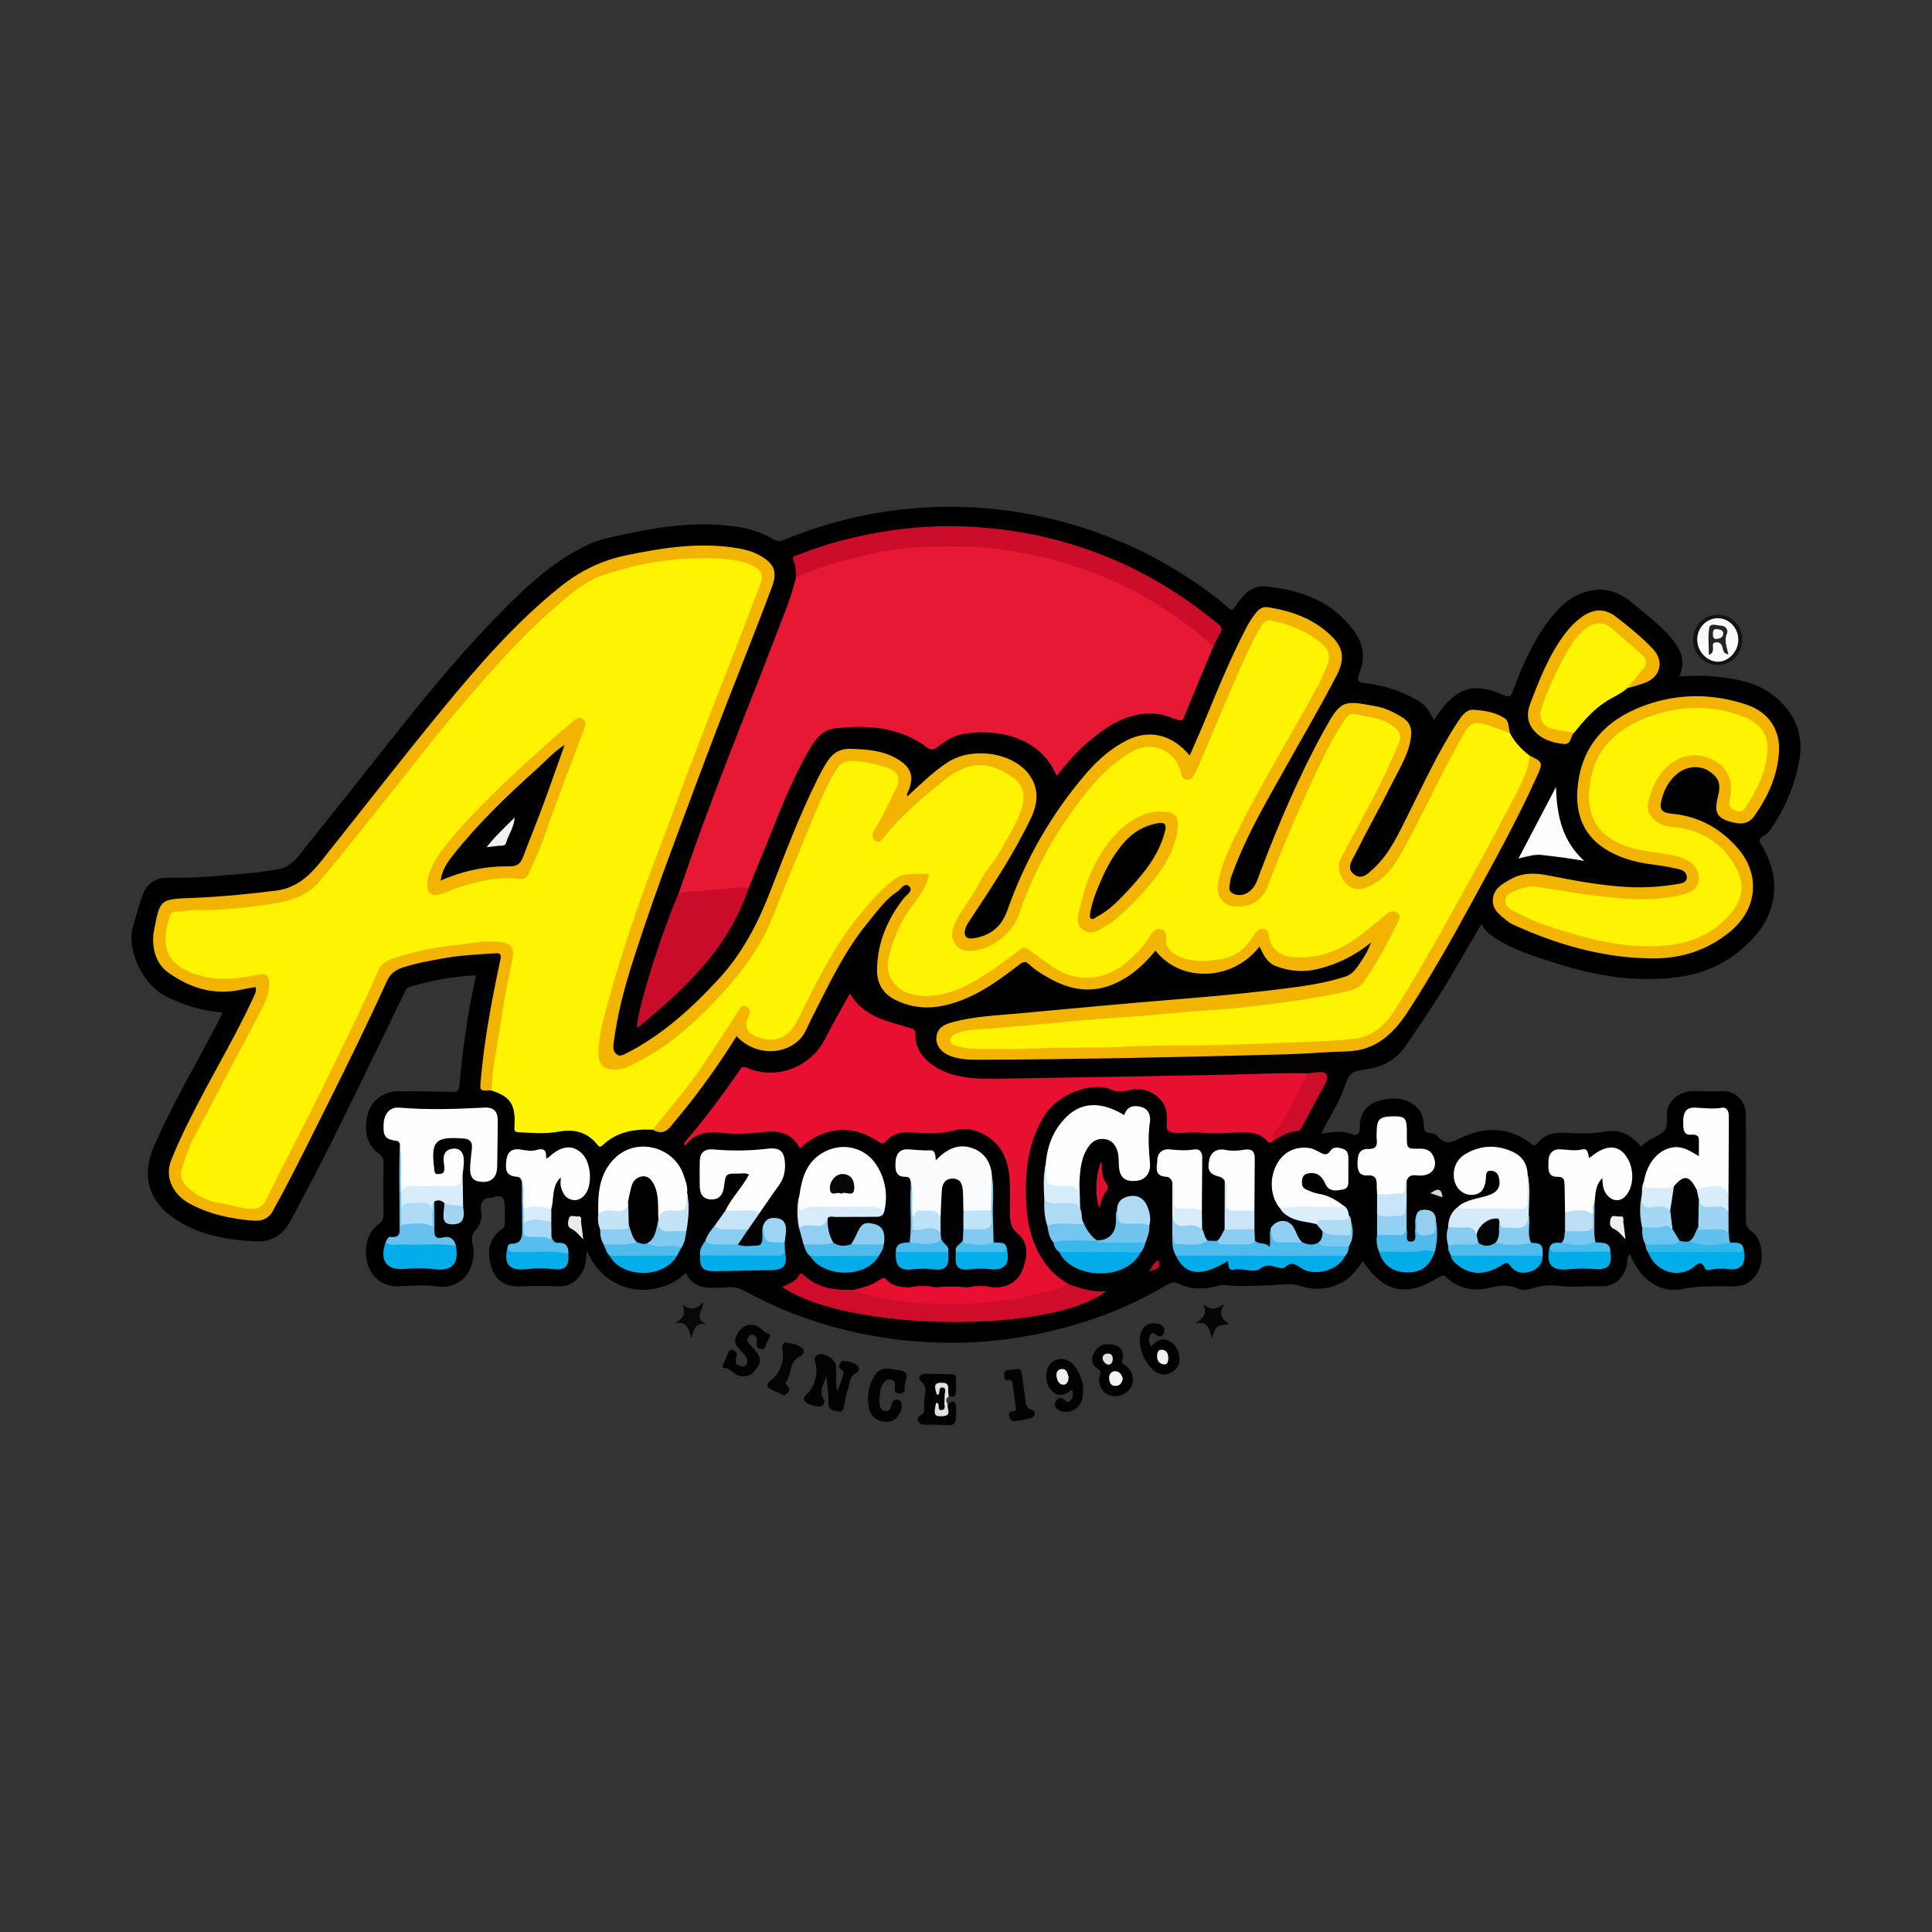 <?xml version="1.0" encoding="utf-8"?>
<!-- Generator: Adobe Illustrator 17.0.0, SVG Export Plug-In . SVG Version: 6.00 Build 0)  -->
<!DOCTYPE svg PUBLIC "-//W3C//DTD SVG 1.1//EN" "http://www.w3.org/Graphics/SVG/1.1/DTD/svg11.dtd">
<svg version="1.1" id="Layer_1" xmlns="http://www.w3.org/2000/svg" xmlns:xlink="http://www.w3.org/1999/xlink" x="0px" y="0px"
	 width="200px" height="200px" viewBox="0 0 200 200" enable-background="new 0 0 200 200" xml:space="preserve">
<rect x="0" y="0" width="200" height="200" fill="#333333" stroke="none"/>
<g>
	<path d="M23.05,104.821c-2.061-0.174-3.912-0.74-5.713-1.588c-2.595-1.222-4.289-4.935-3.547-7.385
		c0.336-1.109,0.586-2.25,1.026-3.324c0.464-1.134,1.368-1.685,2.589-1.657c3.023,0.068,6.022-0.28,9.025-0.534
		c0.77-0.065,1.531-0.242,2.299-0.342c1.384-0.18,2.076-1.283,2.831-2.216c3.271-4.044,6.48-8.139,9.721-12.208
		c3.548-4.455,7.194-8.831,11.233-12.85c2.509-2.497,5.163-4.851,8.427-6.368c1.179-0.548,2.468-0.762,3.717-1.036
		c3.935-0.863,7.906-1.4,11.946-0.732c1.258,0.208,2.425,0.657,3.527,1.265c0.361,0.199,0.612,0.207,0.978,0.057
		c6.193-2.55,12.646-3.7,19.331-3.391c3.719,0.172,7.375,0.811,10.953,1.896c3.879,1.176,7.53,2.827,10.957,4.984
		c1.692,1.065,3.324,2.216,4.819,3.544c0.406,0.36,0.496,0.148,0.703-0.158c0.744-1.1,1.653-2.198,3.065-2.071
		c3.702,0.334,7.06,1.533,9.315,4.733c0.83,1.178,1.081,2.523,0.568,3.966c-0.434,1.22-0.386,1.205,0.945,1.381
		c1.812,0.24,3.5,0.855,5.083,1.773c0.764,0.443,1.178,1.16,1.583,2c0.382-0.535,0.677-1.018,1.039-1.443
		c1.746-2.049,3.404-2.392,6.164-1.165c0.677,0.301,0.793,0.08,0.996-0.463c0.959-2.57,2.057-5.075,3.723-7.284
		c1.347-1.785,2.964-3.136,5.348-3.152c1.376-0.009,2.485,0.689,3.478,1.526c1.226,1.033,2.512,1.997,3.594,3.205
		c1.094,1.222,1.852,2.478,1.063,4.253c1.262-0.093,2.423-0.128,3.579-0.013c2.34,0.231,4.656,0.615,6.492,2.23
		c1.99,1.75,2.85,3.907,2.327,6.632c-0.422,2.196-1.201,4.2-2.362,6.084c-0.358,0.581-0.702,1.251-1.281,1.548
		c-0.726,0.373-0.404,0.703-0.167,1.097c1.93,3.216,1.617,6.771-0.967,9.541c-2.063,2.211-4.626,3.567-7.647,3.979
		c-4.391,0.599-8.637-0.101-12.812-1.439c-1.933-0.62-3.873-1.213-5.649-2.236c-0.755-0.435-1.489-0.873-1.99-1.795
		c-0.872,1.489-1.695,2.878-2.502,4.278c-1.689,2.93-3.557,5.748-5.484,8.52c-0.98,1.409-2.544,2.085-4.216,2.266
		c-0.993,0.108-1.516,0.394-1.835,1.406c-0.502,1.592-1.398,3.03-2.193,4.5c-0.105,0.195-0.181,0.406-0.328,0.741
		c1.171-0.241,2.226-0.346,3.289,0.076c0.379,0.151,0.693-0.162,0.677-0.679c-0.041-1.257,0.518-2.308,1.661-2.705
		c1.343-0.465,2.796-0.612,4.066,0.391c0.669,0.528,0.867,1.282,0.9,2.065c0.019,0.463,0.104,0.757,0.608,0.766
		c0.349,0.006,0.655,0.142,0.864,0.387c0.764,0.893,1.435,0.554,2.358,0.116c2.496-1.187,5.01-1.146,7.293,0.614
		c0.345,0.266,0.418,0.188,0.629-0.067c0.716-0.865,1.637-1.124,2.757-1.075c1.377,0.061,2.758,0.134,4.145-0.108
		c1.632-0.285,2.581,0.157,3.839,1.529c0.029-0.01,0.07-0.012,0.087-0.032c0.605-0.758,1.641-0.946,2.261-1.534
		c0.595-0.562,0.094-1.756,0.482-2.61c0.459-1.01,1.646-1.673,2.976-1.567c0.812,0.065,1.611,0.062,2.424,0.009
		c1.493-0.097,2.611,0.972,2.616,2.468c0.012,3.569,0.012,7.138,0,10.707c-0.002,0.572,0.053,0.995,0.631,1.368
		c0.907,0.586,1.252,2.467,0.823,3.662c-0.483,1.343-1.39,2.013-2.762,2.014c-1.797,0.001-3.574-0.103-5.381,0.283
		c-2.071,0.443-4.073-0.921-5.06-3.077c-0.079-0.173-0.159-0.345-0.253-0.547c-0.37,0.327-0.23,0.747-0.312,1.1
		c-0.327,1.392-1.28,2.262-2.652,2.224c-1.46-0.04-2.937,0.128-4.37-0.04c-1.064-0.124-1.998-0.009-2.972,0.314
		c-0.431,0.143-0.916,0.155-1.337-0.046c-0.989-0.474-1.962-0.286-2.963-0.05c-1.605,0.378-3.066,0.068-4.332-1.034
		c-0.201-0.175-0.351-0.377-0.731-0.139c-3.458,2.164-5.758,1.705-7.97-1.599c-0.615,0.833-1.212,1.685-2.119,2.175
		c-1.373,0.742-2.857,0.871-4.331,0.394c-1.113-0.361-2.225-0.1-3.309-0.068c-1.514,0.045-3.025,0.133-4.528-0.04
		c-0.36-0.042-0.632,0.074-0.92,0.144c-1.333,0.325-2.635,0.342-3.883-0.284c-0.445-0.223-0.792-0.12-1.178,0.11
		c-2.782,1.655-5.734,2.971-8.813,3.922c-4.533,1.4-9.193,2.145-13.957,2.091c-5.652-0.064-11.121-1.112-16.376-3.186
		c-1.586-0.626-3.125-1.389-4.632-2.19c-0.552-0.294-1.049-0.421-1.646-0.37c-0.548,0.047-1.102,0.029-1.653,0.049
		c-1.227,0.044-2.197-0.38-2.764-1.532c-2.576,2.587-8.096,2.67-10.235-2.309c-0.099,0.876-0.077,1.613-0.508,2.294
		c-0.62,0.981-1.435,1.47-2.564,1.405c-1.298-0.075-2.592-0.043-3.889,0.002c-1.426,0.049-2.444-0.617-2.872-1.838
		c-0.591-1.686-0.267-3.157,0.934-4.006c0.235-0.166,0.403-0.293,0.402-0.587c-0.003-0.714,0.047-1.432-0.014-2.14
		c-0.052-0.602-0.387-0.946-1.057-0.688c-0.061,0.023-0.122,0.064-0.183,0.064c-1.113-0.013-1.329,0.58-1.171,1.567
		c0.105,0.656-0.175,1.337-0.589,1.805c-0.438,0.495-0.43,0.936-0.305,1.488c0.463,2.054-0.807,4.73-3.694,4.336
		c-1.281-0.175-2.589-0.088-3.887-0.007c-1.473,0.092-2.72-0.725-3.196-2.024c-0.594-1.62-0.211-3.502,0.954-4.336
		c0.448-0.321,0.605-0.653,0.595-1.19c-0.032-1.719-0.026-3.439-0.002-5.159c0.007-0.468-0.126-0.767-0.517-1.051
		c-1.245-0.903-1.609-2.488-1.046-4.292c0.392-1.254,1.637-2.14,3.108-2.143c1.847-0.003,3.694,0.034,5.541,0.065
		c0.424,0.007,0.714-0.008,0.765-0.579c0.34-3.832,0.863-7.639,1.724-11.483c-2.402,0.09-4.669,0.551-6.907,1.198
		c-0.296,0.086-0.362,0.305-0.479,0.546c-2.501,5.158-4.991,10.321-7.537,15.457c-1.342,2.707-2.782,5.366-4.183,8.044
		c-0.812,1.551-1.946,2.407-3.853,2.295c-3.121-0.185-6.106-0.743-8.65-2.645c-2.419-1.808-2.95-4.367-1.743-7.162
		c1.894-4.384,4.338-8.481,6.544-12.702C22.662,105.641,22.832,105.27,23.05,104.821z"/>
	<path fill="#020202" d="M86.718,143.992c0.203-0.594,0.377-1.045,0.508-1.508c0.074-0.262,0.227-0.579-0.168-0.748
		c-0.181-0.077-0.243-0.211-0.177-0.385c0.078-0.206,0.139-0.481,0.42-0.463c0.543,0.035,1.097,0.134,1.508,0.506
		c0.186,0.169,0.114,0.593-0.102,0.689c-0.848,0.375-0.713,1.225-0.968,1.875c-0.175,0.444-0.208,0.941-0.341,1.405
		c-0.095,0.33,0.01,0.866-0.626,0.752c-0.505-0.091-1.019-0.113-1.011-0.875c0.01-0.931-0.089-1.864-0.23-2.808
		c-0.153,0.776-0.841,1.433-0.288,2.372c0.217,0.368,0.05,0.875-0.587,0.79c-0.349-0.047-0.713-0.121-1.023-0.277
		c-0.479-0.242-0.542-0.635-0.114-0.989c0.796-0.659,1.251-2.325,0.857-3.342c-0.134-0.347,0.005-0.575,0.269-0.734
		c0.564-0.339,1.877,0.459,1.889,1.13c0.013,0.744,0.03,1.488,0.054,2.232C86.588,143.702,86.645,143.791,86.718,143.992z"/>
	<path fill="#020202" d="M98.118,145.361c0.505-0.403,0.827-0.37,0.858,0.359c0.003,0.064-0.005,0.129-0.005,0.194
		c0.01,1.7,0.011,1.693-1.699,1.581c-0.483-0.032-0.969-0.016-1.454-0.005c-0.358,0.009-0.654-0.099-0.783-0.442
		c-0.117-0.311,0.13-0.431,0.357-0.587c0.459-0.315,0.26-0.837,0.258-1.252c-0.004-0.765,0.535-1.61-0.382-2.29
		c-0.267-0.198-0.054-0.703,0.443-0.703c0.938,0,1.875,0.033,2.813,0.053c0.205,0.004,0.426,0.045,0.433,0.283
		c0.018,0.58,0.042,1.166-0.027,1.74c-0.05,0.417-0.451,0.24-0.719,0.266c-0.236-0.086-0.225-0.279-0.213-0.479
		c0.039-0.681-0.338-0.716-0.869-0.537c0.817-0.184,0.964,0.219,0.802,0.877c-0.071,0.288-0.116,0.58-0.054,0.866
		c0.162,0.745-0.199,0.88-0.828,0.743C97.919,146.618,97.89,145.785,98.118,145.361z"/>
	<path fill="#020202" d="M116.227,140.711c-0.214,0.372,0.04,0.511,0.343,0.706c0.668,0.43,0.888,1.411,0.534,2.136
		c-0.373,0.764-1.396,1.171-2.225,0.885c-0.802-0.276-1.265-1.143-1.032-2.015c0.08-0.298,0.175-0.474-0.181-0.702
		c-0.666-0.426-0.785-1.035-0.37-1.747c0.472-0.809,1.211-0.931,2.007-0.758C116.048,139.378,116.332,139.933,116.227,140.711z"/>
	<path fill="#020202" d="M110.982,143.862c-1.019,0.753-1.674,0.71-2.287-0.109c-0.601-0.803-0.487-2.201,0.225-2.754
		c0.679-0.527,1.735-0.386,2.317,0.412c0.794,1.089,1.144,2.312,0.708,3.652c-0.269,0.826-1.325,1.316-2.123,1.01
		c-0.441-0.169-0.766-0.492-0.546-0.965c0.206-0.443,0.594-0.586,0.993-0.129c0.152,0.174,0.335,0.198,0.505,0.035
		C111.089,144.713,111.129,144.346,110.982,143.862z"/>
	<path fill="#020202" d="M77.78,137.161c0.79-0.103,1.121,0.736,1.824,0.946c0.368,0.11-0.299,0.795-0.359,1.269
		c-0.027,0.217-0.274,0.331-0.539,0.258c-0.412-0.114-0.438-0.375-0.36-0.746c0.063-0.298-0.041-0.591-0.373-0.699
		c-0.265-0.086-0.396,0.089-0.528,0.301c-0.223,0.359,0.055,0.554,0.234,0.745c1.191,1.27,1.253,1.579,0.503,2.613
		c-0.472,0.651-1.112,0.741-1.809,0.522c-0.501-0.158-0.771-0.752-1.396-0.754c-0.178-0.001-0.192-0.271-0.077-0.479
		c0.155-0.281,0.25-0.595,0.399-0.88c0.122-0.235,0.148-0.657,0.56-0.511c0.315,0.111,0.539,0.364,0.354,0.763
		c-0.04,0.085-0.047,0.188-0.06,0.283c-0.042,0.311,0.135,0.489,0.394,0.591c0.247,0.097,0.509,0.158,0.7-0.108
		c0.166-0.232,0.185-0.505,0.025-0.728c-0.237-0.332-0.504-0.648-0.793-0.937c-0.432-0.432-0.473-0.927-0.202-1.416
		C76.596,137.624,76.992,137.1,77.78,137.161z"/>
	<path fill="#020202" d="M119.151,139.411c0.548-0.661,1.177-0.946,1.844-0.606c0.688,0.351,1.068,0.984,1.102,1.803
		c0.03,0.699-0.286,1.161-0.872,1.474c-0.559,0.299-1.08,0.283-1.625-0.1c-1.252-0.878-1.976-2.983-1.426-4.166
		c0.373-0.801,1.012-0.949,1.767-0.765c0.466,0.114,0.723,0.478,0.527,0.96c-0.179,0.44-0.501,0.427-0.838,0.115
		c-0.156-0.144-0.332-0.181-0.499,0.016C118.831,138.497,118.949,138.859,119.151,139.411z"/>
	<path fill="#020202" d="M91.014,144.826c0.047,0.545-0.015,1.072,0.559,1.213c0.604,0.148,0.627-0.357,0.751-0.755
		c0.079-0.253,0.27-0.455,0.578-0.401c0.36,0.063,0.425,0.338,0.431,0.654c0.014,0.75-0.569,1.523-1.235,1.625
		c-1.017,0.157-1.948-0.385-2.137-1.354c-0.234-1.202-0.089-2.379,0.595-3.433c0.394-0.607,0.986-0.814,1.686-0.668
		c0.395,0.083,0.873,0.118,1.167,0.218c0.908,0.308,0.112,1.149,0.249,1.759c0.086,0.385-0.26,0.642-0.701,0.557
		c-0.412-0.079-0.328-0.398-0.31-0.689c0.021-0.342-0.034-0.656-0.45-0.734c-0.38-0.072-0.576,0.152-0.781,0.434
		C91.044,143.764,91.126,144.361,91.014,144.826z"/>
	<path fill="#030303" d="M105.313,141.7c0.289-0.011,0.438,0.178,0.479,0.527c0.094,0.803,0.208,1.603,0.325,2.403
		c0.077,0.528-0.047,1.098,0.751,1.325c0.379,0.108,0.356,0.692-0.173,0.851c-0.521,0.157-1.068,0.231-1.608,0.317
		c-0.369,0.058-0.518-0.216-0.608-0.505c-0.101-0.323,0.057-0.504,0.379-0.516c0.456-0.017,0.302-0.327,0.273-0.558
		c-0.092-0.736-0.203-1.471-0.303-2.206c-0.036-0.264-0.048-0.534-0.439-0.47c-0.467,0.076-0.423-0.261-0.439-0.552
		c-0.021-0.381,0.159-0.508,0.53-0.495C104.732,141.829,104.987,141.75,105.313,141.7z"/>
	<path fill="#040404" d="M81.208,144.432c-0.577-0.25-1.135-0.422-1.61-0.724c-0.287-0.182-0.155-0.539,0.108-0.739
		c1.059-0.803,1.517-1.991,1.283-3.388c-0.051-0.302,0.131-0.635,0.337-0.607c0.616,0.084,1.271,0.198,1.751,0.628
		c0.24,0.215,0.122,0.626-0.164,0.744c-1.255,0.519-0.927,1.899-1.546,2.759c-0.141,0.195,0.155,0.31,0.238,0.467
		C81.859,144.049,81.487,144.223,81.208,144.432z"/>
	<path fill="#131313" d="M180.36,66.199c0.009,1.466-1.116,2.648-2.529,2.657c-1.384,0.009-2.565-1.196-2.569-2.622
		c-0.004-1.461,1.094-2.587,2.535-2.6C179.246,63.622,180.351,64.728,180.36,66.199z"/>
	<path fill="#050505" d="M127.263,137.067c-1.391,0.16-1.391,0.16-1.805,1.456c-0.26-0.966-0.476-1.851-1.71-1.5
		c0.711-0.521,1.306-1.024,0.83-2.023c0.745,0.693,1.417,0.559,2.167-0.037C126.211,135.835,126.307,136.533,127.263,137.067z"/>
	<path fill="#080808" d="M69.886,136.982c0.735-0.48,1.229-0.969,0.746-1.928c0.78,0.596,1.473,0.52,2.149-0.258
		c0.074,0.905-1.077,1.747,0.431,2.3c-1.226-0.24-1.417,0.502-1.638,1.487C71.309,137.579,71.098,136.74,69.886,136.982z"/>
	<path fill="#E2E2E2" d="M98.118,145.361c-0.157,0.42,0.505,1.178-0.517,1.242c-0.883,0.055-0.977-0.129-0.695-1.388
		c0.058,0.017,0.123,0.023,0.171,0.056c0.25,0.169-0.121,0.776,0.428,0.69c0.478-0.075,0.213-0.521,0.254-0.803
		c0.041-0.286,0.006-0.582,0.042-0.869c0.031-0.255,0.161-0.57-0.183-0.647c-0.378-0.084-0.354,0.255-0.383,0.512
		c-0.014,0.127-0.081,0.245-0.249,0.225c-0.35-1.018-0.219-1.268,0.582-1.237c0.474,0.018,0.622,0.208,0.588,0.654
		c-0.019,0.252,0.035,0.509,0.056,0.764C97.87,144.79,97.889,145.063,98.118,145.361z"/>
	<path fill="#FEF300" d="M156.304,75.878c0.477,0.941,1.185,1.682,2.01,2.321c0.386,0.493,0.171,0.998,0,1.479
		c-0.712,1.994-1.792,3.813-2.775,5.674c-2.226,4.214-4.475,8.419-6.857,12.547c-1.473,2.553-2.89,5.143-4.62,7.542
		c-1.085,1.505-2.551,2.24-4.361,2.406c-2.129,0.195-4.271,0.345-6.399,0.363c-4.117,0.035-8.227,0.278-12.347,0.268
		c-3.595-0.009-7.198,0.073-10.788,0.221c-3.017,0.125-6.028,0.065-9.041,0.14c-0.756,0.019-1.487-0.105-2.195-0.364
		c-0.346-0.126-0.669-0.305-0.711-0.717c-0.047-0.45,0.246-0.719,0.593-0.926c0.425-0.255,0.904-0.389,1.388-0.418
		c3.17-0.185,6.317-0.617,9.483-0.866c2.775-0.218,5.549-0.472,8.326-0.667c2.682-0.189,5.359-0.428,8.036-0.66
		c4.426-0.383,8.833-0.903,13.184-1.827c0.901-0.191,1.584-0.657,2.106-1.435c1.106-1.647,1.989-3.418,2.928-5.157
		c0.158-0.292,0.44-0.685,0.08-0.969c-0.349-0.275-0.665,0.069-0.939,0.28c-1.256,0.973-2.496,1.962-3.824,2.844
		c-1.894,1.257-3.977,1.531-6.151,1.29c-1.095-0.121-1.938-0.71-2.256-1.859c-0.084-0.305-0.094-0.697-0.473-0.784
		c-0.375-0.086-0.601,0.227-0.768,0.494c-1.587,2.532-4.046,2.797-6.676,2.546c-1.577-0.15-2.438-0.956-2.809-2.468
		c-0.063-0.255-0.103-0.543-0.413-0.594c-0.381-0.062-0.601,0.221-0.772,0.493c-0.718,1.139-1.633,2.08-2.691,2.913
		c-2.282,1.795-5.046,1.983-7.523,0.461c-0.693-0.426-1.344-0.911-1.963-1.433c-0.672-0.568-1.275-0.606-1.985-0.028
		c-1.435,1.169-2.97,2.209-4.606,3.077c-1.868,0.991-3.824,1.62-5.981,1.124c-2.189-0.503-3.241-2.192-2.707-4.383
		c0.546-2.242,1.582-4.246,3.009-6.051c0.447-0.565,1.128-1.361,0.758-1.846c-0.386-0.505-1.415-0.247-2.101,0.022
		c-1.275,0.501-2.118,1.562-3.028,2.532c-3.379,3.606-5.48,8.002-7.681,12.339c-0.917,1.807-2.324,2.431-4.174,1.875
		c-1.313-0.395-1.664-0.963-1.438-2.313c0.04-0.24,0.26-0.555-0.04-0.703c-0.357-0.176-0.502,0.21-0.644,0.433
		c-1.643,2.568-3.262,5.15-5.122,7.571c-1.028,1.338-2.098,2.64-3.212,3.905c-0.155,0.176-0.34,0.297-0.556,0.378
		c-1.929-0.097-3.737,0.216-5.199,1.609c-0.307,0.293-0.421,0.092-0.596-0.122c-1.052-1.292-2.405-1.578-3.995-1.281
		c-1.358,0.254-2.74,0.116-4.114,0.057c-0.519-0.022-0.43-0.317-0.413-0.653c0.114-2.237-0.413-3.03-2.426-3.683
		c-0.324-0.763-0.088-1.547,0.017-2.287c0.506-3.563,1.042-7.123,1.827-10.639c0.403-1.805,0.086-2.252-1.785-2.199
		c-3.253,0.093-6.45,0.618-9.577,1.533c-1.044,0.306-1.769,0.928-2.232,1.982c-2.177,4.96-4.642,9.784-7.041,14.639
		c-1.365,2.762-2.881,5.445-4.188,8.235c-0.398,0.85-1.033,1.366-1.997,1.224c-1.952-0.286-3.929-0.492-5.669-1.57
		c-1.652-1.023-1.999-1.947-1.342-3.754c1.025-2.817,2.563-5.383,3.965-8.013c1.359-2.547,2.739-5.082,4.048-7.655
		c0.354-0.696,0.656-1.42,0.724-2.206c0.07-0.813-0.205-1.071-1.004-0.988c-0.484,0.05-0.964,0.135-1.438,0.245
		c-2.193,0.51-4.249,0.054-6.233-0.886c-2.559-1.212-2.289-4.259-1.442-5.913c0.181-0.354,0.514-0.469,0.891-0.496
		c1.324-0.096,2.644-0.212,3.977-0.23c2.271-0.03,4.514-0.375,6.751-0.771c1.869-0.331,3.253-1.351,4.433-2.767
		c2.887-3.465,5.613-7.056,8.432-10.574c3.081-3.845,6.148-7.701,9.529-11.297c2.134-2.269,4.326-4.462,6.657-6.537
		c2.839-2.528,6.249-3.474,9.846-4.012c2.86-0.428,5.733-0.682,8.605-0.052c0.253,0.056,0.509,0.101,0.757,0.18
		c1.748,0.563,2.032,1.277,1.398,3.006c-1.852,5.054-3.881,10.04-5.816,15.061c-2.205,5.721-4.327,11.47-6.421,17.231
		c-1.574,4.331-2.956,8.722-3.995,13.216c-0.146,0.633-0.217,1.281-0.286,1.923c-0.173,1.606,0.725,2.31,2.277,1.791
		c1.049-0.351,2.052-0.821,2.971-1.439c4.667-3.141,8.597-7.017,11.317-11.966c1.403-2.552,2.336-5.343,3.381-8.068
		c1.022-2.665,2.16-5.283,3.382-7.861c1.175-2.479,1.797-2.763,4.521-2.192c0.852,0.179,1.731,0.301,2.459,0.856
		c0.792,0.604,0.963,1.113,0.518,2.018c-0.614,1.25-1.228,2.503-1.916,3.716c-0.112,0.197-0.25,0.382-0.333,0.594
		c-0.093,0.239-0.24,0.535,0.062,0.689c0.229,0.116,0.415-0.12,0.554-0.298c0.743-0.949,1.612-1.784,2.497-2.59
		c1.579-1.438,3.143-2.882,4.969-4.044c2.383-1.515,5.306-0.357,6.66,1.092c0.811,0.868,0.846,1.98,0.451,3.024
		c-0.853,2.257-2.237,4.221-3.505,6.26c-1.191,1.915-2.576,3.728-3.472,5.821c-0.239,0.558-0.35,1.138,0.105,1.647
		c0.473,0.53,1.072,0.664,1.769,0.531c2.195-0.419,3.701-1.639,4.434-3.765c1.572-4.556,3.919-8.685,6.935-12.428
		c1.302-1.617,2.742-3.115,4.564-4.188c1.082-0.637,2.239-0.681,3.39-0.387c1.139,0.291,1.928,1.028,2.196,2.238
		c0.068,0.305,0.128,0.709,0.52,0.738c0.375,0.028,0.531-0.338,0.667-0.627c1.068-2.259,2.036-4.561,2.973-6.876
		c1.035-2.557,2.171-5.067,3.426-7.521c0.654-1.278,1.135-1.453,2.525-1.063c1.511,0.425,2.935,1.034,4.182,2.012
		c1.053,0.826,1.306,1.652,0.86,2.899c-0.682,1.907-1.794,3.597-2.775,5.345c-2.428,4.327-4.964,8.594-7.106,13.075
		c-0.614,1.285-1.169,2.606-1.329,4.05c-0.132,1.19,0.42,1.863,1.605,1.934c1.538,0.092,2.457-0.45,3.057-2.013
		c1.187-3.089,2.488-6.131,3.836-9.15c1.188-2.661,2.386-5.324,4.022-7.763c0.509-0.759,1.104-1.032,1.973-0.825
		c1.067,0.255,2.141,0.411,3.148,0.948c1.013,0.54,1.483,1.197,0.888,2.58c-1.113,2.591-2.275,5.167-3.722,7.595
		c-0.732,1.229-1.365,2.507-1.973,3.797c-0.504,1.069-0.339,1.984,0.435,2.655c0.642,0.556,1.415,0.554,2.431-0.063
		c1.137-0.692,1.953-1.702,2.604-2.839c1.886-3.293,3.532-6.711,5.228-10.103c0.493-0.987,1.103-1.909,1.656-2.863
		c0.336-0.58,0.869-0.894,1.545-0.815C154.262,74.797,155.4,75.038,156.304,75.878z"/>
	<path fill="#E61833" d="M125.608,66.925c-1.017,2.44-2.046,4.876-3.041,7.325c-0.161,0.396-0.331,0.34-0.655,0.252
		c-0.716-0.196-1.387-0.53-2.144-0.604c-2.902-0.281-5.069,1.189-7.139,2.927c-1.217,1.022-2.219,2.243-3.238,3.488
		c-1.853-4.348-6.729-4.93-9.958-4.267c-0.938,0.193-1.689,0.798-2.457,1.329c-0.375,0.259-0.607,0.305-1.008,0.003
		c-2.86-2.158-6.185-2.34-9.543-1.978c-1.488,0.16-2.27,1.532-2.951,2.744c-1.602,2.852-2.771,5.904-3.991,8.931
		c-0.664,1.647-1.339,3.289-2.009,4.934c-1.659,0.449-3.374,0.347-5.063,0.486c-0.7,0.058-1.448,0.464-2.135-0.084
		c0.747-2.128,1.47-4.264,2.245-6.381c0.941-2.571,1.908-5.132,2.897-7.685c1.56-4.028,3.178-8.033,4.711-12.071
		c0.822-2.166,1.757-4.298,2.291-6.566c0.162-0.426,0.571-0.492,0.926-0.633c5.826-2.309,11.896-3.154,18.108-2.703
		c6.185,0.448,12.006,2.229,17.402,5.364c2.14,1.243,4.154,2.636,6.036,4.231C125.197,66.226,125.627,66.415,125.608,66.925z"/>
	<path fill="#F2B400" d="M156.304,75.878c-0.821-0.291-1.633-0.612-2.466-0.864c-1.224-0.371-1.681-0.123-2.306,0.954
		c-2.412,4.158-4.29,8.596-6.703,12.749c-0.744,1.28-1.713,2.425-3.14,3.066c-0.855,0.384-1.628,0.382-2.324-0.3
		c-0.701-0.686-0.988-1.806-0.589-2.566c1.272-2.423,2.606-4.815,3.852-7.251c0.78-1.525,1.48-3.094,2.152-4.671
		c0.39-0.914,0.062-1.414-0.775-1.974c-1.102-0.737-2.377-0.772-3.584-1.079c-0.479-0.122-0.867,0.057-1.163,0.495
		c-1.141,1.689-2.059,3.499-2.922,5.336c-1.85,3.94-3.573,7.934-5.116,12.008c-0.606,1.601-2.069,2.303-3.762,1.985
		c-0.947-0.178-1.526-1.12-1.391-2.107c0.262-1.922,1.069-3.648,1.914-5.348c2.582-5.192,5.624-10.133,8.392-15.224
		c0.403-0.742,0.75-1.495,1.053-2.28c0.31-0.8,0.127-1.529-0.439-2.036c-1.526-1.368-3.39-2.098-5.368-2.546
		c-0.599-0.136-0.89,0.314-1.137,0.729c-1.057,1.776-1.84,3.689-2.672,5.573c-1.277,2.893-2.479,5.819-3.715,8.73
		c-0.089,0.209-0.191,0.412-0.3,0.611c-0.214,0.394-0.375,0.89-0.943,0.845c-0.564-0.045-0.537-0.589-0.652-0.961
		c-0.668-2.167-3.05-3.095-5.054-1.937c-2.379,1.374-4.118,3.415-5.726,5.58c-2.583,3.476-4.571,7.267-5.978,11.366
		c-0.678,1.974-3,3.65-5.032,3.681c-1.396,0.021-2.195-1.197-1.685-2.522c0.646-1.68,1.936-2.984,2.686-4.581
		c0.59-1.256,1.587-2.199,2.221-3.387c0.666-1.247,1.447-2.433,1.96-3.765c0.991-2.577-0.147-3.517-1.998-4.45
		c-2.374-1.197-4.352-0.217-6.144,1.251c-2.124,1.74-4.227,3.518-5.944,5.692c-0.206,0.261-0.477,0.657-0.878,0.369
		c-0.465-0.334-0.328-0.827-0.077-1.221c0.835-1.311,1.48-2.721,2.163-4.109c0.564-1.147,0.293-1.881-0.952-2.269
		c-1.163-0.362-2.355-0.665-3.605-0.673c-0.699-0.004-1.145,0.244-1.518,0.821c-1.076,1.664-1.798,3.495-2.552,5.309
		c-1.36,3.27-2.734,6.535-4.023,9.834c-1.356,3.473-3.569,6.319-6.12,8.981c-2.388,2.493-4.956,4.715-8.051,6.275
		c-0.656,0.33-1.318,0.694-2.088,0.727c-1.261,0.054-1.889-0.502-1.859-1.763c0.044-1.855,0.571-3.629,1.051-5.401
		c1.485-5.488,3.397-10.835,5.42-16.144c1.116-2.929,2.161-5.884,3.283-8.81c1.721-4.49,3.485-8.965,5.223-13.449
		c0.616-1.589,1.199-3.191,1.817-4.779c0.293-0.754,0.132-1.275-0.598-1.688c-1.321-0.748-2.8-0.833-4.224-0.885
		c-3.935-0.146-7.796,0.47-11.518,1.745c-1.915,0.656-3.437,2.025-4.95,3.329c-2.477,2.136-4.714,4.521-6.888,6.958
		c-2.449,2.746-4.809,5.57-7.083,8.467c-2.75,3.504-5.55,6.97-8.335,10.447c-0.626,0.781-1.303,1.522-1.917,2.312
		c-1.318,1.697-3.199,2.224-5.182,2.521c-2.556,0.382-5.119,0.679-7.716,0.614c-0.701-0.018-1.403,0.213-2.121,0.169
		c-0.472-0.029-0.594,0.366-0.696,0.69c-0.835,2.649-0.472,4.627,2.498,5.717c2.242,0.823,4.434,0.611,6.666,0.125
		c0.87-0.189,1.189,0.077,1.194,0.99c0.005,1.041-0.443,1.948-0.91,2.835c-2.309,4.389-4.633,8.77-6.948,13.155
		c-0.5,0.947-0.807,1.967-1.155,2.976c-0.371,1.074,0.162,1.765,0.891,2.335c0.921,0.721,1.961,1.226,3.158,1.379
		c1.02,0.13,1.992,0.515,3.038,0.573c0.804,0.044,1.282-0.286,1.614-0.966c2.053-4.205,4.287-8.317,6.308-12.539
		c1.783-3.725,3.677-7.397,5.307-11.195c0.347-0.809,1.12-1.106,1.834-1.326c1.971-0.606,3.977-1.084,6.046-1.258
		c1.315-0.111,2.607-0.468,3.943-0.382c0.194,0.012,0.391-0.011,0.584,0.01c1.409,0.148,1.723,0.565,1.429,1.949
		c-0.791,3.719-1.353,7.478-1.945,11.231c-0.114,0.726-0.063,1.483-0.235,2.211c-1.211,0.05-1.155,0.054-1.06-1.058
		c0.361-4.237,1.165-8.401,2.046-12.551c0.149-0.701-0.339-0.597-0.682-0.572c-1.583,0.112-3.182,0.16-4.741,0.427
		c-1.558,0.266-3.127,0.533-4.647,1.016c-0.817,0.26-1.343,0.642-1.723,1.484c-1.896,4.201-3.936,8.335-5.99,12.462
		c-1.566,3.145-3.128,6.29-4.761,9.4c-0.299,0.57-0.647,1.115-0.927,1.694c-0.469,0.971-1.198,1.272-2.265,1.176
		c-2.283-0.204-4.481-0.671-6.498-1.786c-1.506-0.833-2.626-2.541-1.853-4.483c0.885-2.224,1.963-4.344,3.073-6.455
		c1.847-3.511,3.864-6.934,5.509-10.55c0.116-0.255,0.247-0.52,0.16-0.903c-0.523,0.092-1.03,0.162-1.528,0.273
		c-2.788,0.619-5.292-0.179-7.511-1.763c-1.273-0.908-1.69-2.403-1.557-3.989c0.008-0.096,0.04-0.19,0.058-0.286
		c0.623-3.367,0.625-3.324,3.962-3.458c2.914-0.117,5.817-0.389,8.713-0.762c2.117-0.272,3.466-1.573,4.69-3.107
		c4.185-5.244,8.294-10.549,12.554-15.731c3.712-4.513,7.552-8.923,12.14-12.608c2.03-1.63,4.272-2.732,6.834-3.262
		c3.861-0.799,7.724-1.401,11.663-0.713c0.723,0.126,1.467,0.346,2.107,0.695c1.556,0.847,1.909,1.716,1.32,3.29
		c-1.878,5.018-3.902,9.979-5.81,14.985c-1.518,3.981-2.995,7.978-4.484,11.971c-1.433,3.842-2.797,7.709-4.051,11.613
		c-0.911,2.835-1.676,5.707-2.048,8.671c-0.055,0.435-0.048,0.883,0.323,1.154c0.362,0.264,0.741,0.018,1.085-0.159
		c3.696-1.903,6.705-4.647,9.495-7.678c2.378-2.584,3.966-5.604,5.238-8.848c1.566-3.994,3.073-8.018,4.989-11.866
		c0.302-0.606,0.629-1.203,0.994-1.774c0.555-0.869,1.294-1.342,2.41-1.308c1.7,0.053,3.358,0.161,4.863,1.068
		c1.4,0.844,1.732,1.778,1.132,3.272c-0.07,0.173-0.237,0.322-0.114,0.579c1.33-1.224,2.599-2.487,4.112-3.49
		c2.568-1.703,6.892-1.084,8.575,1.364c0.989,1.439,0.772,2.989,0.074,4.439c-1.794,3.726-4.084,7.163-6.36,10.605
		c-0.176,0.266-0.356,0.554-0.429,0.857c-0.173,0.71,0.15,1.025,0.886,0.917c1.733-0.254,2.898-1.216,3.476-2.86
		c1.875-5.331,4.639-10.149,8.352-14.408c1.128-1.293,2.443-2.399,3.976-3.195c2.328-1.209,4.73-0.655,6.559,1.544
		c0.543-1.249,1.084-2.442,1.583-3.651c1.366-3.312,2.723-6.627,4.393-9.802c0.254-0.483,0.585-0.931,0.922-1.363
		c0.289-0.371,0.7-0.609,1.184-0.534c2.541,0.394,4.893,1.243,6.727,3.127c1.134,1.165,1.23,2.324,0.407,3.924
		c-1.565,3.042-3.306,5.989-4.974,8.975c-2.089,3.74-4.309,7.42-5.788,11.47c-0.1,0.273-0.243,0.549-0.256,0.829
		c-0.022,0.449-0.314,1.014,0.267,1.306c0.596,0.299,1.197,0.189,1.729-0.218c0.631-0.484,0.825-1.237,1.083-1.918
		c1.917-5.046,4.022-10.012,6.629-14.739c1.768-3.205,1.964-3.128,5.385-2.498c0.974,0.179,1.816,0.611,2.657,1.106
		c0.816,0.481,1.067,1.148,0.963,2.039c-0.205,1.755-1.153,3.215-1.913,4.737c-1.254,2.511-2.64,4.957-3.89,7.47
		c-0.297,0.597-0.923,1.387-0.122,2.028c0.828,0.663,1.504-0.089,2.024-0.566c1.729-1.583,2.644-3.714,3.68-5.764
		c1.6-3.166,3.06-6.41,5.026-9.378c0.409-0.617,0.881-1.375,1.683-1.315c1.148,0.085,2.356,0.262,3.307,0.963
		C156.194,74.672,156.169,75.383,156.304,75.878z"/>
	<path fill="#E71031" d="M88.422,133.508c0.934-0.215,1.864-0.445,2.651-1.033c0.239-0.179,0.482-0.237,0.686-0.014
		c0.667,0.728,1.541,0.793,2.436,0.812c0.884-0.111,1.768-0.111,2.652,0c1.128-0.153,2.255-0.095,3.383,0
		c0.822-0.114,1.644-0.102,2.467-0.004c1.481,0.099,2.642-0.503,3.172-1.86c0.478-1.225,0.672-2.707-0.445-3.628
		c-0.97-0.8-0.854-1.679-0.874-2.645c-0.039-1.837,0.194-3.699-0.573-5.463c-0.832-1.915-3.17-3.225-5.18-2.658
		c-1.517,0.428-3.002,0.303-4.503,0.207c-1.002-0.064-1.894,0.12-2.545,0.891c-0.332,0.394-0.483,0.29-0.835,0.054
		c-2.701-1.815-5.668-1.554-8.11,0.723c-0.858-1.74-2.367-1.898-4.046-1.675c-1.419,0.189-2.858,0.182-4.271,0.044
		c-1.449-0.142-2.66,0.107-3.54,1.348c-0.257-0.282-0.044-0.39,0.076-0.529c1.991-2.301,3.798-4.744,5.514-7.254
		c0.226-0.331,0.331-0.48,0.805-0.276c3.031,1.306,6.587-0.072,8.076-3.018c0.782-1.547,1.664-3.043,2.562-4.671
		c1.416,2.386,3.816,2.848,6.087,3.512c0.424,0.124,0.726,0.201,0.704,0.7c-0.101,2.312,2.19,3.761,4.123,4.237
		c2.04,0.503,4.126,0.361,6.197,0.328c7.521-0.118,15.042-0.24,22.562-0.401c2.56-0.055,5.117-0.192,7.679-0.126
		c0.019,1.16-0.703,2.034-1.199,2.982c-0.713,1.364-1.564,2.654-2.315,3.999c-0.307,0.338-0.503,0.179-0.771-0.099
		c-0.651-0.676-1.474-0.779-2.398-0.764c-1.526,0.025-3.053,0.193-4.585,0.005c-0.828-0.102-1.665,0.146-2.515,0.039
		c-0.602-0.075-0.814-0.25-0.766-0.892c0.073-0.97,0.018-1.936-0.782-2.69c-0.936-0.883-2.036-1.129-3.227-0.803
		c-0.603,0.165-1.155,0.172-1.686-0.071c-2.021-0.925-5.51,0.487-6.815,2.45c-1.856,2.793-2.172,5.885-2.045,9.096
		c0.091,2.299,0.587,4.473,1.945,6.396c0.648,0.918,1.479,1.603,2.426,2.173c-0.039,0.515-0.476,0.567-0.829,0.669
		c-3.026,0.873-6.096,1.446-9.258,1.559c-3.244,0.116-6.463,0.003-9.656-0.609c-0.573-0.11-1.145-0.223-1.701-0.399
		C88.832,134.046,88.437,133.983,88.422,133.508z"/>
	<path fill="#F2B400" d="M67.577,116.948c1.692-2.2,3.564-4.26,5.112-6.57c1.275-1.903,2.514-3.83,3.763-5.75
		c0.197-0.303,0.366-0.687,0.814-0.431c0.434,0.248,0.47,0.563,0.219,1.053c-0.5,0.979-0.122,1.749,0.915,2.105
		c1.97,0.676,3.28,0.042,4.191-1.791c1.864-3.751,3.68-7.547,6.365-10.806c1.125-1.365,2.258-2.754,3.729-3.799
		c0.501-0.356,1.061-0.457,1.638-0.487c0.613-0.032,1.229-0.007,1.85-0.007c-0.31,1.932-1.818,3.131-2.672,4.705
		c-0.717,1.321-1.227,2.703-1.538,4.147c-0.352,1.634,0.754,3.196,2.358,3.599c1.329,0.334,2.628,0.208,3.911-0.18
		c2.172-0.655,3.982-1.965,5.798-3.259c0.551-0.393,1.091-0.802,1.619-1.227c0.327-0.263,0.569-0.151,0.861,0.065
		c0.856,0.633,1.714,1.268,2.602,1.854c2.401,1.582,5.155,1.353,7.366-0.444c1.048-0.852,1.946-1.793,2.645-2.933
		c0.259-0.422,0.599-0.749,1.092-0.604c0.464,0.137,0.565,0.592,0.515,1.044c-0.096,0.862,0.443,1.309,1.094,1.661
		c1.487,0.804,3.072,0.623,4.642,0.383c1.479-0.226,2.496-1.155,3.279-2.367c0.276-0.427,0.579-0.863,1.13-0.729
		c0.48,0.117,0.459,0.664,0.547,1.054c0.23,1.01,1.109,1.688,2.207,1.812c3.015,0.343,5.491-0.827,7.752-2.652
		c0.728-0.588,1.454-1.18,2.168-1.785c0.338-0.286,0.715-0.365,1.072-0.138c0.377,0.239,0.273,0.61,0.104,0.953
		c-1.052,2.139-2.161,4.246-3.533,6.202c-0.527,0.751-1.37,0.929-2.193,1.105c-3.309,0.71-6.666,1.123-10.02,1.523
		c-2.56,0.305-5.148,0.368-7.713,0.638c-3.656,0.386-7.33,0.514-10.989,0.891c-2.497,0.257-5.01,0.45-7.514,0.679
		c-1.15,0.105-2.333,0.039-3.451,0.403c-0.422,0.137-0.937,0.301-0.923,0.859c0.012,0.515,0.552,0.495,0.891,0.6
		c0.584,0.179,1.187,0.271,1.814,0.261c1.816-0.029,3.637,0.065,5.449-0.03c3.529-0.184,7.066-0.025,10.585-0.226
		c3.047-0.174,6.088-0.05,9.129-0.152c3.684-0.124,7.371-0.217,11.051-0.418c0.897-0.049,1.804-0.106,2.702-0.199
		c1.918-0.199,3.255-1.268,4.269-2.847c2.021-3.15,3.879-6.395,5.693-9.665c1.862-3.356,3.755-6.697,5.511-10.109
		c0.915-1.777,1.988-3.488,2.614-5.409c0.142-0.435,0.252-0.87,0.217-1.331c1.415,0.708,1.44,0.719,0.784,2.177
		c-2.081,4.622-4.562,9.039-6.98,13.488c-1.986,3.654-4.051,7.26-6.307,10.757c-1.524,2.362-3.37,4.143-6.405,4.218
		c-2.106,0.052-4.208,0.249-6.313,0.306c-10.571,0.285-21.143,0.513-31.719,0.557c-1.007,0.004-2.014-0.027-2.973-0.381
		c-0.956-0.353-1.548-1.127-1.466-1.943c0.097-0.959,0.768-1.319,1.613-1.55c2.269-0.62,4.607-0.705,6.926-0.921
		c5.712-0.532,11.424-1.062,17.142-1.527c3.91-0.318,7.812-0.686,11.698-1.219c1.666-0.229,3.321-0.537,4.928-1.055
		c0.991-0.319,1.386-1.216,1.91-1.974c0.325-0.471,0.554-1.008,0.789-1.565c-1.667,1.342-3.512,2.271-5.592,2.761
		c-1.448,0.341-2.829,0.205-4.2-0.285c-0.966-0.345-1.366-1.2-1.764-2.059c-2.755,3.568-8.143,3.793-10.774,0.419
		c-1.145,1.427-2.456,2.627-4.145,3.39c-2.254,1.019-4.408,0.766-6.522-0.356c-0.857-0.455-1.706-0.945-2.412-1.611
		c-0.388-0.367-0.605-0.277-0.97,0.002c-1.845,1.409-3.702,2.8-5.891,3.663c-2.353,0.927-4.679,1.191-7.037-0.013
		c-1.318-0.673-1.868-1.765-1.843-3.149c0.049-2.747,1.061-5.149,2.738-7.305c0.287-0.369,1.039-0.781,0.617-1.245
		c-0.464-0.51-0.888,0.273-1.265,0.522c-1.226,0.811-2.061,2.027-2.987,3.141c-2.518,3.03-4.134,6.59-5.913,10.056
		c-0.351,0.683-0.581,1.433-1.122,2.02c-1.514,1.644-4.556,1.91-6.61-0.253c-1.794,2.878-3.757,5.621-5.898,8.236
		c-0.265,0.324-0.555,0.63-0.802,0.967C69.021,117.188,68.391,117.428,67.577,116.948z"/>
	<path fill="#F2B400" d="M170.678,99.212c-4.967-0.104-9.622-1.477-14.106-3.527c-0.204-0.093-0.398-0.223-0.572-0.365
		c-0.752-0.613-1.606-1.186-1.447-2.342c0.146-1.063,1.023-1.509,1.831-1.964c1.191-0.671,2.468-0.668,3.777-0.412
		c2.733,0.534,5.468,1.064,8.258,1.219c1.756,0.098,3.499-0.013,5.231-0.306c0.451-0.076,0.986-0.15,0.966-0.741
		c-0.018-0.524-0.493-0.74-0.949-0.834c-0.856-0.176-1.717-0.345-2.584-0.449c-1.825-0.219-3.575-0.705-5.097-1.727
		c-2.139-1.436-2.88-3.611-2.688-6.077c0.344-4.44,2.923-7.198,6.96-8.662c3.493-1.266,7.052-1.26,10.578-0.068
		c2.231,0.754,3.473,2.576,3.324,4.898c-0.16,2.488-1.165,4.679-2.601,6.68c-0.52,0.724-1.28,0.81-2.095,0.618
		c-1.699-0.401-2.052-0.965-1.641-2.618c0.353-1.418,0.139-2.029-0.96-2.742c-0.896-0.581-2.194-0.48-3.097,0.201
		c-1.039,0.783-1.571,1.857-1.825,3.091c-0.173,0.841,0.345,1.082,1.052,1.143c2.737,0.235,4.98,1.43,6.805,3.468
		c2.464,2.753,2.182,6.35-0.66,8.712C176.677,98.456,173.838,99.299,170.678,99.212z"/>
	<path fill="#CC0D2A" d="M125.608,66.925c-4.33-3.894-9.29-6.712-14.827-8.465c-2.695-0.854-5.462-1.426-8.3-1.71
		c-2.428-0.243-4.852-0.205-7.264-0.112c-2.762,0.107-5.464,0.767-8.144,1.47c-1.596,0.419-3.117,1.025-4.653,1.6
		c-0.081-0.538,0.013-1.095-0.263-1.615c-0.292-0.549,0.282-0.579,0.54-0.682c2.677-1.077,5.457-1.798,8.295-2.299
		c3.427-0.605,6.873-0.778,10.349-0.529c4.916,0.352,9.635,1.481,14.156,3.438c3.88,1.679,7.406,3.931,10.661,6.621
		c0.302,0.249,0.385,0.477,0.2,0.822C126.099,65.946,125.858,66.438,125.608,66.925z"/>
	<path fill="#FEFEFE" d="M41.404,118.415c-0.07-0.148-0.147-0.275-0.337-0.304c-1.182-0.178-1.411-0.466-1.359-1.69
		c0.047-1.115,0.629-1.846,1.635-1.76c2.947,0.253,5.884,0.146,8.829-0.004c0.957-0.049,1.367,0.441,1.358,1.358
		c-0.015,1.586-0.034,3.173-0.063,4.759c-0.02,1.066-0.561,1.614-1.528,1.576c-0.982-0.039-1.332-0.475-1.269-1.649
		c0.033-0.613,0.128-1.222,0.186-1.834c0.061-0.638-0.225-0.984-0.875-1.008c-0.032-0.001-0.065-0.002-0.097-0.004
		c-2.845-0.217-3.31,0.298-2.923,3.22c0.032,0.239,0.034,0.478,0.352,0.46c0.28-0.016,0.632,0.006,0.675-0.384
		c0.031-0.284-0.014-0.579-0.051-0.866c-0.098-0.764,0.167-1.304,0.975-1.375c0.803-0.07,1.079,0.503,1.106,1.176
		c0.021,0.511-0.081,1.027-0.128,1.541c-0.16,1.446-0.16,1.447-1.702,1.454c-0.679,0.003-1.358,0.024-2.036-0.005
		c-0.936-0.04-1.849-0.009-2.677,0.506C41.316,121.862,41.448,120.137,41.404,118.415z"/>
	<path fill="#C90C2A" d="M70.275,92.412c2.124-0.175,4.248-0.34,6.37-0.535c0.304-0.028,0.568-0.015,0.828,0.133
		c-2.083,6.183-6.601,10.402-11.502,14.407C65.723,105.311,68.36,96.851,70.275,92.412z"/>
	<path fill="#FEF300" d="M168.45,71.248c-0.678,0.602-1.529,0.931-2.279,1.424c-1.303,0.857-2.262,2.006-3.224,3.178
		c-0.851,0.214-1.675,0.049-2.473-0.231c-0.951-0.334-1.466-1.211-1.155-2.163c0.917-2.807,2.044-5.523,3.949-7.835
		c0.584-0.708,1.236-1.336,2.27-1.293c0.501,0.021,0.965,0.124,1.354,0.448c0.994,0.828,1.998,1.646,2.948,2.523
		c0.975,0.901,0.967,1.357,0.189,2.405C169.581,70.31,169.051,70.811,168.45,71.248z"/>
	<path fill="#CD0D2A" d="M88.422,133.508c1.092,0.713,2.387,0.67,3.593,0.954c2.24,0.528,4.549,0.499,6.81,0.51
		c2.747,0.013,5.518-0.262,8.21-0.963c1.203-0.314,2.468-0.423,3.567-1.08c1.253,0.446,2.51,0.871,3.922,0.734
		c-5.726,4.476-26.99,4.188-33.561-0.458c0.67-0.271,1.337-0.501,1.717-1.139c0.125-0.209,0.225-0.356,0.503-0.092
		C84.658,133.381,86.501,133.59,88.422,133.508z"/>
	<path fill="#FDFEFE" d="M108.244,120.588c0.148-1.924,0.774-3.634,2.193-5.006c1.565-1.514,3.601-1.578,5.947-0.14
		c0.275-0.928,0.983-1.062,1.765-0.848c0.743,0.203,0.992,0.889,0.892,1.54c-0.221,1.426-0.125,2.824,0.003,4.246
		c0.095,1.055-0.476,1.733-1.291,1.844c-1.288,0.175-1.89-0.32-1.93-1.632c-0.016-0.519-0.009-1.036-0.179-1.533
		c-0.202-0.594-0.598-1.03-1.217-1.13c-0.673-0.108-1.256,0.105-1.689,0.697c-0.83,1.136-0.926,2.45-0.994,3.779
		c-0.103,0.213-0.058,0.442-0.069,0.665c-0.012,0.234-0.115,0.397-0.354,0.271c-0.665-0.35-1.382-0.246-2.083-0.275
		c-0.74-0.031-1.149-0.335-1.063-1.136C108.224,121.484,108.114,121.03,108.244,120.588z"/>
	<path fill="#FEFEFE" d="M170.167,122.372c0.32-2.052,1.609-3.491,3.197-3.615c0.932-0.073,1.65,0.432,2.505,0.926
		c0-0.495,0.003-0.871-0.001-1.247c-0.006-0.549,0.12-1.055-0.834-0.97c-0.834,0.074-0.787-0.772-0.788-1.384
		c-0.002-0.746,0.205-1.423,1.093-1.418c0.965,0.005,1.917,0.189,2.899,0.011c0.566-0.102,0.735,0.423,0.733,0.916
		c-0.008,2.722-0.025,5.444-0.039,8.165c-0.94-1.047-2.096-0.672-3.224-0.49c-0.064-0.015-0.13-0.033-0.175-0.077
		c-1.111-1.087-1.111-1.087-2.393-0.103c-0.801,0.296-1.627,0.21-2.444,0.136C170.2,123.176,169.948,122.902,170.167,122.372z"/>
	<path fill="#F9FBFD" d="M99.729,125.314c-0.016-0.678-0.009-1.358-0.055-2.035c-0.044-0.649-0.219-1.255-1.034-1.268
		c-0.767-0.012-1.089,0.488-1.138,1.175c-0.068,0.966-0.092,1.934-0.135,2.902c-0.872-0.416-1.738-0.961-2.645-0.065
		c-0.118,0.116-0.268,0.176-0.362-0.047c-0.038-1.174,0.066-2.349-0.059-3.52c-0.07-0.34-0.056-0.645-0.615-0.637
		c-1.022,0.015-1.016-0.801-0.983-1.525c0.035-0.768,0.413-1.345,1.235-1.314c0.77,0.029,1.535,0.145,2.313,0.1
		c0.566-0.033,0.585,0.448,0.62,1.041c1.208-1.293,2.569-1.841,4.075-1.149c1.059,0.486,1.656,1.479,1.731,2.702
		c0.06,1.228,0.115,2.455-0.029,3.682C101.668,125.752,100.695,125.799,99.729,125.314z"/>
	<path fill="#FEFEFE" d="M61.934,125.706c-0.065-2.166,0.083-4.29,1.793-5.891c2.243-2.1,6.045-1.105,7.033,1.816
		c0.205,0.605,0.452,1.216,0.369,1.884c0.043,0.122,0.052,0.249,0.055,0.378c0.041,1.615,0.043,1.648-1.565,1.7
		c-0.596,0.019-0.931,0.335-1.277,0.712c-0.545-0.115-0.405-0.576-0.417-0.913c-0.026-0.745-0.125-1.477-0.309-2.193
		c-0.143-0.554-0.427-1.063-1.093-1.037c-0.612,0.024-0.85,0.514-0.982,1.039c-0.102,0.405-0.181,0.817-0.302,1.218
		c-0.287,1.21-0.289,1.236-1.58,1.165C63.071,125.553,62.516,125.8,61.934,125.706z"/>
	<path fill="#FEFEFE" d="M75.107,125.305c0.629-1.333,1.724-2.366,2.426-3.717c-0.362-0.198-0.718-0.096-1.05-0.099
		c-1.37-0.014-1.35-0.002-1.53,1.327c-0.103,0.762-0.429,1.386-1.342,1.35c-0.915-0.036-1.174-0.648-1.177-1.446
		c-0.002-0.841-0.018-1.683,0.005-2.524c0.024-0.866,0.504-1.285,1.37-1.21c1.874,0.162,3.742,0.158,5.614-0.069
		c1.365-0.165,1.806,0.281,1.845,1.674c0.023,0.808-0.196,1.516-0.676,2.171c-0.66,0.901-1.28,1.83-1.917,2.748
		C77.477,125.603,76.268,125.881,75.107,125.305z"/>
	<path fill="#FEFEFE" d="M82.756,123.74c0.255-1.804,0.729-3.479,2.487-4.451c1.989-1.1,4.425-0.551,5.625,1.527
		c0.835,1.445,1.054,3.041,0.646,4.691c-2.445-0.544-4.923-0.193-7.386-0.268c-0.129-0.004,0.032,0.01-0.096,0.002
		c-0.449-0.028-1.02,0.522-1.246,0.179C82.496,124.982,82.616,124.309,82.756,123.74z"/>
	<path fill="#FEFEFE" d="M162.013,125.508c-0.015-0.938-0.018-1.877-0.051-2.815c-0.016-0.451-0.004-0.883-0.722-0.868
		c-1.078,0.022-0.949-0.847-0.949-1.545c0-0.793,0.385-1.34,1.215-1.304c0.772,0.033,1.524,0.196,2.311,0.01
		c0.61-0.144,0.555,0.47,0.685,0.885c0.116-0.075,0.19-0.113,0.252-0.164c1.344-1.099,2.522-1.213,3.345-0.321
		c1.127,1.219,1.171,3.47,0.089,4.519c-0.732,0.709-1.838,0.263-2.194-0.909c-0.092-0.302-0.082-0.634-0.129-1.043
		c-0.756,0.79-0.701,1.749-0.804,2.658c-0.15,0.369,0.117,0.802-0.176,1.151C163.943,125.506,162.963,125.68,162.013,125.508z"/>
	<path fill="#FEFEFE" d="M54.038,122.337c-0.103-0.266-0.16-0.493-0.567-0.526c-0.984-0.08-1.231-0.556-1.039-1.801
		c0.13-0.844,0.659-1.14,1.457-1.012c0.546,0.088,1.106,0.215,1.636,0.052c0.823-0.252,1.08,0.092,0.997,0.864
		c0.116-0.036,0.194-0.036,0.236-0.075c1.316-1.243,2.469-1.393,3.471-0.445c0.976,0.923,1.144,3.314,0.3,4.306
		c-0.364,0.427-0.824,0.641-1.377,0.491c-0.676-0.183-0.934-0.756-1.092-1.359c-0.07-0.267-0.012-0.567-0.012-0.956
		c-0.978,0.966-0.668,2.197-0.972,3.246c-0.984,0.219-1.97,0.115-2.955,0.011C53.972,124.205,54.12,123.268,54.038,122.337z"/>
	<path fill="#FDFDFE" d="M150.912,124.941c0.886-0.79,2.059-0.841,3.113-1.184c0.999-0.325,1.381-0.886,1.134-1.889
		c-0.111-0.452-0.422-0.661-0.835-0.673c-0.521-0.016-0.477,0.401-0.502,0.762c-0.083,1.193-0.567,1.741-1.514,1.736
		c-0.931-0.004-1.711-0.767-1.804-1.811c-0.094-1.062,0.341-1.925,1.241-2.445c1.551-0.895,3.191-0.957,4.828-0.215
		c0.992,0.45,1.523,1.244,1.567,2.345c0.141,1.024,0.018,2.054,0.069,3.079c0.025,0.503-0.246,0.724-0.682,0.743
		c-1.993,0.089-3.987,0.084-5.979,0C151.279,125.378,150.947,125.339,150.912,124.941z"/>
	<path fill="#FDFDFE" d="M132.552,125.149c-1.058-1.204-1.201-3.189-0.339-4.709c0.693-1.223,1.947-1.808,3.354-1.59
		c0.365,0.057,0.662,0.23,0.978,0.395c0.406,0.213,0.788,0.479,1.195-0.135c0.297-0.449,0.901-0.325,1.348-0.155
		c0.39,0.148,0.504,0.551,0.496,0.973c-0.012,0.647,0.01,1.295-0.006,1.942c-0.013,0.5,0.127,1.15-0.568,1.271
		c-0.671,0.117-1.421,0.286-1.823-0.618c-0.284-0.638-0.727-1.154-1.555-1.082c-0.431,0.037-0.755,0.176-0.828,0.646
		c-0.068,0.44-0.048,0.865,0.436,1.066c0.416,0.172,0.84,0.368,1.278,0.432c0.966,0.142,1.754,0.617,2.509,1.181
		c-0.036,0.346-0.325,0.408-0.568,0.414C136.49,125.228,134.52,125.338,132.552,125.149z"/>
	<path fill="#FEFEFE" d="M142.554,123.566c-0.013-0.29-0.042-0.581-0.035-0.871c0.015-0.64-0.149-1.075-0.924-1.017
		c-0.894,0.067-1.077-0.516-1.066-1.248c0.012-0.76,0.113-1.513,1.092-1.488c0.761,0.02,0.982-0.277,0.899-0.97
		c-0.035-0.287-0.008-0.582-0.005-0.873c0.012-1.187,0.307-1.492,1.478-1.531c1.459-0.049,1.641,0.122,1.644,1.543
		c0,0.162,0,0.324,0,0.486c0,1.313,0.001,1.341,1.305,1.313c0.651-0.014,1.144,0.153,1.428,0.76
		c0.508,1.088-0.062,1.982-1.253,2.025c-0.539,0.02-1.214-0.264-1.498,0.522c-0.174,1.539-0.173,1.546-1.778,1.654
		C143.388,123.901,142.87,124.14,142.554,123.566z"/>
	<path fill="#F2B400" d="M168.45,71.248c0.528-0.646,1.038-1.309,1.59-1.934c0.479-0.543,0.484-1.041-0.051-1.516
		c-1.11-0.985-2.213-1.981-3.36-2.922c-0.644-0.528-1.76-0.413-2.43,0.153c-0.697,0.589-1.316,1.284-1.756,2.053
		c-1.154,2.018-2.163,4.116-2.897,6.331c-0.3,0.904,0.176,1.792,1.129,2.032c0.744,0.187,1.513,0.274,2.271,0.405
		c-0.395,0.357-0.25,1.251-1.068,1.167c-1.175-0.121-2.269-0.459-3.09-1.4c-0.7-0.803-0.752-1.771-0.42-2.652
		c0.976-2.591,1.976-5.179,3.681-7.42c0.477-0.627,1.013-1.169,1.633-1.63c1.221-0.908,2.42-0.975,3.583-0.082
		c1.353,1.039,2.684,2.115,3.86,3.362c1.166,1.237,0.788,2.868-0.827,3.483C169.698,70.909,169.067,71.061,168.45,71.248z"/>
	<path fill="#FEFEFE" d="M126.78,122.215c-0.14-0.175-0.271-0.334-0.519-0.394c-1.066-0.256-1.312-0.676-1.074-1.768
		c0.171-0.784,0.801-1.196,1.672-1.017c0.65,0.133,1.284,0.096,1.92-0.016c0.723-0.127,1.121,0.103,1.114,0.886
		c-0.017,1.805-0.024,3.61-0.035,5.414c-0.885,0.602-1.824,0.286-2.734,0.118c-0.347-0.064-0.239-0.471-0.255-0.747
		C126.819,123.866,126.972,123.034,126.78,122.215z"/>
	<path fill="#FEFEFE" d="M121.354,122.404c-0.099-0.334-0.27-0.566-0.663-0.589c-1.262-0.076-0.913-1.042-0.884-1.744
		c0.032-0.768,0.574-1.172,1.314-1.087c0.841,0.097,1.659,0.142,2.502,0.008c0.628-0.1,0.839,0.337,0.834,0.9
		c-0.014,1.808-0.028,3.616-0.042,5.424c-0.814,0.289-1.64,0.076-2.459,0.038c-0.437-0.02-0.545-0.337-0.548-0.748
		C121.406,123.871,121.487,123.134,121.354,122.404z"/>
	<path fill="#4DBCEC" d="M121.728,129.986c-0.349-0.593-0.407-1.241-0.366-1.908c0.799,0.596,1.712,0.525,2.624,0.444
		c0.347-0.031,0.686-0.151,1.041-0.086c0.32,0.007,0.639,0.015,0.959,0.022c1.309,0.146,2.617,0.142,3.922-0.04
		c0.398,0.489,1.127,0.089,1.508,0.687c0.181-0.744-0.1-1.402,0.16-2.02c0.027,0.017,0.076,0.032,0.078,0.052
		c0.146,1.226,0.953,1.367,1.961,1.217c0.422-0.062,0.821,0.091,1.207,0.254c0.554,0.236,1.109,0.361,1.667,0.012
		c1.038,0.225,2.154-0.149,3.15,0.403c-0.023,0.365-0.106,0.708-0.378,0.976c-0.494,0.3-1.041,0.318-1.596,0.309
		c-3.524-0.054-7.048,0.038-10.574-0.052c-1.317-0.034-2.649,0.018-3.973,0.048C122.63,130.317,122.144,130.299,121.728,129.986z"/>
	<path fill="#02AEE9" d="M121.728,129.986c5.845,0.005,11.689,0.009,17.534,0.013c-0.88,1.728-3.365,2.07-4.52,1.305
		c-0.533-0.353-1.072-0.788-1.69-0.122c-0.058,0.062-0.179,0.087-0.272,0.091c-0.767,0.034-1.426-0.645-2.357,0.08
		c-0.605,0.471-1.785-0.123-2.733,0.077c-0.616,0.13-0.481-0.531-0.597-0.893C124.395,132.215,122.664,132.034,121.728,129.986z"/>
	<path fill="#FDFDFD" d="M161.077,81.47c0.08,3.038,0.688,5.613,2.911,7.648c-0.696-0.112-1.39-0.234-2.088-0.331
		c-0.768-0.107-1.54-0.195-2.311-0.282c-0.749-0.085-1.464,0.153-2.397,0.367C158.504,86.373,159.724,84.047,161.077,81.47z"/>
	<path fill="#04ACE9" d="M47.195,128.993c0.341,1.796-0.383,2.61-2.15,2.401c-1.001-0.118-2.003-0.154-3.003-0.044
		c-1.998,0.219-2.785-0.778-2.133-2.725c2.118-0.227,4.242-0.073,6.363-0.083C46.649,128.54,46.951,128.712,47.195,128.993z"/>
	<path fill="#01AEE9" d="M180.518,129.396c0.296,1.511-0.312,2.199-1.763,1.966c-0.524-0.084-1.032-0.027-1.544,0.052
		c-0.256,0.04-0.608,0.149-0.717-0.108c-0.407-0.961-0.822-0.39-1.266-0.062c-1.26,0.931-3.681,0.755-4.64-1.649
		c0.244-0.267,0.575-0.289,0.897-0.292c2.853-0.025,5.706-0.02,8.558-0.005C180.206,129.3,180.36,129.362,180.518,129.396z"/>
	<path fill="#D5EBF9" d="M150.912,124.941c0.26,0.282,0.602,0.175,0.911,0.176c1.834,0.009,3.669-0.013,5.503,0.014
		c0.576,0.008,0.81-0.169,0.791-0.768c-0.029-0.931,0.013-1.864,0.024-2.796c0.308,1.385,0.111,2.785,0.12,4.179
		c-0.136,1.511-0.136,1.519-1.713,1.601c-0.571,0.03-1.331,0.482-1.488-0.575c-0.608-0.341-1.292-0.165-1.772,0.434
		c-0.185,0.23-0.162,0.642-0.577,0.676c-0.492-0.64-1.197-0.511-1.872-0.557c-0.308-0.021-0.783,0.32-0.926-0.286
		C149.922,126.186,150.215,125.468,150.912,124.941z"/>
	<path fill="#CD0D2A" d="M131.82,118.088c-0.201-0.286-0.094-0.501,0.09-0.772c1.328-1.965,2.482-4.029,3.424-6.208
		c0.696-0.027,1.69-0.348,1.993,0.143c0.28,0.454-0.337,1.288-0.667,1.912c-0.589,1.112-1.185,2.221-1.779,3.33
		c-0.153,0.286-0.294,0.604-0.68,0.618C133.283,117.142,132.577,117.675,131.82,118.088z"/>
	<path fill="#01ACE9" d="M118.099,129.632c-1.641,3.144-7.21,2.695-8.454-0.035c0.274-0.283,0.636-0.301,0.99-0.304
		c2.164-0.02,4.328-0.024,6.492,0.003C117.48,129.301,117.845,129.316,118.099,129.632z"/>
	<path fill="#00ACE9" d="M81.256,129.422c0.283,1.682-0.027,2.05-1.7,2.072c-1.847,0.024-3.694,0.076-5.541,0.102
		c-1.259,0.018-1.584-0.334-1.545-1.628c0.378-0.329,0.843-0.276,1.288-0.278c1.867-0.01,3.733-0.012,5.6,0
		C80.009,129.695,80.642,129.643,81.256,129.422z"/>
	<path fill="#02ADE9" d="M159.703,129.993c-0.02,0.852-0.508,1.391-1.257,1.634c-0.779,0.253-1.564,0.159-2.078-0.568
		c-0.306-0.432-0.481-0.367-0.885-0.104c-1.632,1.059-3.205,1.066-4.488,0.077c-0.352-0.272-0.722-0.554-0.803-1.046
		c0.332-0.335,0.766-0.303,1.179-0.305c2.382-0.013,4.763-0.01,7.145-0.003C158.939,129.68,159.357,129.703,159.703,129.993z"/>
	<path fill="#66C1ED" d="M47.195,128.993c-1.76-0.36-3.542-0.057-5.309-0.172c-0.659-0.043-1.353,0.215-1.976-0.197
		c0.117-0.266,0.24-0.622,0.559-0.585c1.076,0.125,0.894-0.595,0.897-1.227c0.013-2.8-0.112-5.601,0.038-8.399
		c0.218,1.705-0.002,3.42,0.131,5.125c0.379,0.452,0.187,0.996,0.243,1.499c-0.019,0.531,0.088,1.081-0.15,1.562
		c0.965-0.253,1.978-0.358,3.004,0.05c-0.076-0.281-0.119-0.707-0.104-1.136c0.116-0.39-0.188-0.942,0.436-1.135
		c0.004,0.961,0.028,1.922,0.005,2.883c-0.016,0.662,0.07,1.044,0.912,0.832C46.545,127.925,47.055,128.254,47.195,128.993z"/>
	<path fill="#D8ECFA" d="M41.539,125.087c-0.002-0.516-0.003-1.032-0.005-1.548c0.151-0.635,0.545-0.802,1.185-0.769
		c1.164,0.06,2.337-0.045,3.498,0.036c0.943,0.066,1.624-0.059,1.672-1.179c0.018,1.101,0.036,2.202,0.054,3.302
		c-0.709,0.193-1.393,0.261-1.935-0.387c-0.312-0.287-0.657-0.363-1.045-0.165c-0.29,0.334-0.083,0.747-0.177,1.112
		C43.815,124.455,42.681,124.737,41.539,125.087z"/>
	<path fill="#D7ECFA" d="M82.756,123.74c0,0.515,0,1.029,0,1.679c0.475-0.368,0.898-0.505,1.394-0.5
		c2.004,0.024,4.009,0.024,6.013,0.001c0.561-0.006,1.009,0.141,1.351,0.587c-0.218,0.559-0.726,0.448-1.145,0.456
		c-1.293,0.025-2.587,0.002-3.88,0.017c-0.273,0.003-0.584-0.134-0.818,0.136c0.015,0.853-0.478,1.104-1.235,1.044
		c-0.575-0.046-1.158,0.141-1.728-0.061C82.496,125.976,82.474,124.856,82.756,123.74z"/>
	<path fill="#4DBCED" d="M159.703,129.993c-3.17-0.002-6.34-0.005-9.51-0.007c-0.112-0.318-0.358-0.6-0.259-0.974
		c0.234-0.435,0.654-0.45,1.068-0.461c0.632-0.016,1.264-0.005,1.894-0.043c0.683,0.227,1.368,0.121,2.055,0.005
		c1.181,0.086,2.371-0.061,3.546,0.139C159.586,128.693,159.718,128.84,159.703,129.993z"/>
	<path fill="#02ACE9" d="M166.707,129.573c0.241,1.449-0.253,1.926-1.69,1.794c-0.89-0.082-1.801-0.044-2.694,0.036
		c-1.698,0.153-2.281-0.479-1.931-2.192c1.602,0.179,3.21,0.069,4.815,0.098C165.721,129.319,166.237,129.311,166.707,129.573z"/>
	<path fill="#04AEE9" d="M58.844,129.767c0.079,1.39-0.331,1.772-1.657,1.6c-0.9-0.117-1.806-0.071-2.706,0.021
		c-1.795,0.183-2.392-0.535-1.924-2.328c1.576,0.479,3.195,0.149,4.791,0.247C57.885,129.339,58.462,129.236,58.844,129.767z"/>
	<path fill="#4DBCEC" d="M148.632,126.291c0.236,1.105,0.152,2.201-0.097,3.292c-1.41,0.425-2.86,0.294-4.299,0.307
		c-0.505,0.004-1.045,0.1-1.471-0.306c-0.236-0.558-0.319-1.134-0.212-1.733c0.373-0.221,0.79-0.263,1.204-0.248
		c0.643,0.023,1.259-0.065,1.852-0.316c0.197,0.415-0.287,1.255,0.462,1.239c0.701-0.015,0.349-0.807,0.421-1.262
		c0.069-0.435-0.092-0.891,0.096-1.321c0.311,0.213,0.281,0.552,0.301,0.862c0.028,0.425,0.137,0.739,0.648,0.765
		c0.529,0.028,0.75-0.226,0.794-0.722C148.352,126.631,148.388,126.398,148.632,126.291z"/>
	<path fill="#4BBCED" d="M81.256,129.422c-0.033,0.628-0.486,0.562-0.912,0.56c-2.624-0.007-5.249-0.009-7.873-0.014
		c-0.088-0.609,0.224-1.073,0.554-1.531c1.113,0.211,2.298-0.176,3.367,0.401c0.642,0.268,1.31,0.11,1.965,0.104
		c0.45-0.004,0.551-0.332,0.568-0.729c0.018-0.441-0.107-0.892,0.077-1.323c0.028,0.015,0.07,0.023,0.082,0.047
		c0.374,0.724,1.056,1.271,1.906,1.533c0.09,0.028,0.163,0.098,0.238,0.157C81.237,128.892,81.247,129.157,81.256,129.422z"/>
	<path fill="#3AB8EB" d="M118.099,129.632c-2.818-0.012-5.636-0.023-8.454-0.035c-0.359-0.226-0.513-0.575-0.584-0.973
		c0.161-0.269,0.42-0.413,0.712-0.426c1.266-0.056,2.545-0.272,3.779,0.222l-0.021-0.015c1.227,0.025,2.451-0.17,3.68-0.066
		c0.47,0.04,0.976-0.094,1.376,0.285C118.472,128.983,118.378,129.352,118.099,129.632z"/>
	<path fill="#01ACE8" d="M142.766,129.584c1.575-0.072,3.157,0.159,4.73-0.138c0.326-0.062,0.692,0.086,1.04,0.138
		c-0.618,1.625-1.486,2.215-3.122,2.12C144.073,131.625,143.105,130.85,142.766,129.584z"/>
	<path fill="#04AEE9" d="M98.165,129.608c0.112,1.629-0.241,1.974-1.853,1.772c-0.582-0.073-1.156-0.052-1.735,0.018
		c-1.437,0.174-1.921-0.303-1.844-1.796c0.219-0.219,0.499-0.285,0.792-0.293c1.282-0.034,2.564-0.036,3.846,0.001
		C97.667,129.318,97.937,129.411,98.165,129.608z"/>
	<path fill="#04AEE8" d="M104.226,129.225c0.357,1.673-0.214,2.348-1.835,2.157c-0.546-0.064-1.087-0.072-1.634-0.01
		c-1.654,0.188-1.939-0.097-1.807-1.766c0.372-0.347,0.841-0.294,1.29-0.3C101.569,129.289,102.899,129.341,104.226,129.225z"/>
	<path fill="#DBEEFA" d="M132.552,125.149c1.74-0.458,3.513-0.11,5.267-0.225c0.405-0.026,0.838,0.139,1.208-0.158
		c0.446,0.225,0.561,0.638,0.619,1.084c0.149,0.74-0.43,0.676-0.841,0.711c-0.837,0.071-1.685-0.023-2.515,0.167
		c-0.972-0.276-2.021-0.254-2.925-0.812C133.027,125.71,132.733,125.501,132.552,125.149z"/>
	<path fill="#4DBCED" d="M91.485,128.823c-0.017,0.458-0.286,0.809-0.505,1.181c-0.375,0.198-0.769,0.302-1.198,0.302
		c-1.603,0.001-3.205,0.004-4.808-0.002c-0.392-0.002-0.765-0.066-1.104-0.276c-0.43-0.288-0.513-0.772-0.683-1.207
		c1.005-0.461,2.045-0.294,3.082-0.175c0.583,0.396,1.205,0.368,1.842,0.165C89.239,128.233,90.362,128.529,91.485,128.823z"/>
	<path fill="#02ACE8" d="M83.871,130.028c2.37-0.008,4.74-0.016,7.11-0.024C89.635,132.38,85.217,132.26,83.871,130.028z"/>
	<path fill="#04AEE8" d="M70.09,129.988c-1.492,2.519-5.832,2.225-6.986,0.008c0.238-0.267,0.564-0.299,0.886-0.304
		c1.737-0.028,3.475-0.027,5.212-0.001C69.522,129.696,69.849,129.723,70.09,129.988z"/>
	<path fill="#56BEED" d="M58.844,129.767c-1.783-0.359-3.586-0.075-5.378-0.163c-0.406-0.02-0.885,0.103-0.909-0.545
		c0.034-0.184,0.187-0.306,0.329-0.305c1.247,0.01,1.178-0.838,1.165-1.7c-0.025-1.573-0.012-3.147-0.015-4.719
		c0.278,0.911,0.022,1.85,0.157,2.767c0.347,0.43,0.2,0.94,0.23,1.42c0.011,0.157,0.022,0.319-0.009,0.472
		c-0.134,0.678,0.133,0.893,0.804,0.806c0.631-0.081,1.264,0.008,1.869,0.226c0.139,0.357,0.256,0.669,0.779,0.635
		C58.598,128.614,58.864,129.092,58.844,129.767z"/>
	<path fill="#4DBCED" d="M70.09,129.988c-2.329,0.003-4.657,0.005-6.986,0.008c-0.334-0.318-0.428-0.76-0.605-1.16
		c0.427-0.42,0.972-0.28,1.476-0.294c0.552-0.016,1.101-0.045,1.645-0.133c0.477-0.035,0.946,0.056,1.42,0.094
		c0.72,0.218,1.452,0.29,2.205,0.234c0.481-0.036,0.99-0.078,1.265,0.469C70.371,129.467,70.23,129.727,70.09,129.988z"/>
	<path fill="#AFDBF5" d="M115.632,125.295c-0.005-0.919,0.573-1.372,1.368-1.483c0.814-0.114,1.452,0.282,1.769,1.067
		c0.257,0.637,0.405,1.3,0.213,1.992c-0.92,0.249-1.85,0.096-2.776,0.061c-0.467-0.018-0.679-0.298-0.631-0.775
		C115.604,125.871,115.538,125.578,115.632,125.295z"/>
	<path fill="#33B7EB" d="M180.518,129.396c-0.285,0.317-0.665,0.195-1.005,0.196c-2.975,0.008-5.95,0.004-8.925,0.004
		c-0.192-0.218-0.217-0.491-0.254-0.76c0.36-0.378,0.835-0.281,1.275-0.291c0.708-0.017,1.421,0.028,2.105-0.216
		c0.431-0.1,0.858-0.064,1.283,0.037c0.752,0.285,1.537,0.159,2.309,0.175c0.612,0.012,1.224,0.008,1.831,0.106
		C179.726,128.658,180.405,128.506,180.518,129.396z"/>
	<path fill="#ADDAF5" d="M111.817,125.111c0.262,0.475,0.054,1.066,0.374,1.527c0.069,0.291-0.155,0.331-0.333,0.325
		c-1.146-0.038-2.295,0.125-3.438-0.065c-0.303-0.891-0.346-1.812-0.315-2.741c0.858,0.066,1.716,0.137,2.576,0.103
		C111.306,124.234,111.694,124.487,111.817,125.111z"/>
	<path fill="#71C3EE" d="M115.632,125.295c0.131,1.385,0.132,1.372,1.55,1.391c0.602,0.008,1.227-0.134,1.799,0.184
		c0.041,0.623-0.182,1.187-0.395,1.753c-1.489,0-2.977,0-4.466,0c-0.223,0-0.454,0.018-0.59-0.219
		c1.185,0.007,1.88-0.632,1.986-1.793C115.558,126.173,115.431,125.719,115.632,125.295z"/>
	<path fill="#74C5F0" d="M108.421,126.897c1.09-0.433,2.222-0.153,3.335-0.187c0.155-0.005,0.31,0.079,0.436-0.073
		c0.307,0.706,0.738,1.317,1.36,1.782c-1.495,0.117-3.009-0.188-4.491,0.204C108.595,128.142,108.537,127.509,108.421,126.897z"/>
	<path fill="#9ED4F3" d="M178.935,125.698c0.001,0.649,0.002,1.298,0.004,1.947c-0.862-0.059-1.723-0.147-2.589-0.094
		c-0.406,0.025-0.689-0.123-0.764-0.556c-0.033-0.928-0.206-1.864,0.146-2.771c0.861,0.305,1.743,0.474,2.662,0.509
		C179.005,124.756,178.737,125.382,178.935,125.698z"/>
	<path fill="#C8E5F8" d="M142.554,123.566c0.855,0.272,1.704-0.112,2.561-0.029c0.291,0.028,0.316-0.257,0.338-0.492
		c0.027-0.281-0.08-0.591,0.166-0.828c-0.003,0.846-0.006,1.691-0.008,2.537c-0.152,0.478,0.148,1.24-0.633,1.333
		c-0.82,0.098-1.728,0.44-2.425-0.378C142.553,124.994,142.554,124.28,142.554,123.566z"/>
	<path fill="#C6E4F8" d="M75.107,125.305c1.186,0.127,2.399-0.212,3.569,0.205c-0.405,0.584-0.81,1.167-1.215,1.751
		c-0.948,0.508-1.945,0.313-2.929,0.179c-0.279-0.038-0.557-0.2-0.537-0.577C74.367,126.344,74.737,125.824,75.107,125.305z"/>
	<path fill="#D7ECFA" d="M111.817,125.111c-0.274-0.516-0.72-0.556-1.26-0.597c-0.818-0.062-1.734,0.403-2.451-0.358
		c-0.064-1.194-0.126-2.387,0.138-3.568c0.012,0.064,0.031,0.127,0.034,0.191c0.073,1.995,0.073,1.992,2.13,2.011
		c0.393,0.004,0.859-0.15,1.052,0.414c0.244-0.232-0.004-0.612,0.286-0.8C111.769,123.306,111.793,124.209,111.817,125.111z"/>
	<path fill="#A5D6F3" d="M169.996,127.068c-0.254-1.108-0.293-2.219-0.034-3.333c0.162,1.006,0.849,1.021,1.655,0.934
		c0.548-0.059,1.082,0.076,1.412,0.606c0.224,0.641,0.507,1.278,0.14,1.961C172.111,127.183,171.027,127.632,169.996,127.068z"/>
	<path fill="#C9E5F6" d="M126.78,122.215c0.388,0.727,0.145,1.509,0.168,2.262c0.018,0.596,0.15,0.896,0.815,0.852
		c0.696-0.047,1.397-0.009,2.096-0.008c0,0.646,0.001,1.292,0.001,1.939c-1.029,0.466-2.058,0.481-3.088,0.005
		C126.774,125.58,126.777,123.897,126.78,122.215z"/>
	<path fill="#C4E3F7" d="M68.163,126.287c0.143-0.842,0.64-1.04,1.464-0.992c1.419,0.082,1.421,0.022,1.452-1.401
		c0.003-0.127,0.033-0.253,0.05-0.38c0.288,1.318,0.145,2.628-0.073,3.937c-0.774,0.499-1.607,0.333-2.416,0.163
		c-0.495-0.104-0.741-0.48-0.66-1.015C68.011,126.478,68.072,126.374,68.163,126.287z"/>
	<path fill="#93D0F1" d="M125.027,128.435c-0.992,0.668-2.106,0.315-3.168,0.361c-0.457,0.02-0.24-0.539-0.497-0.719
		c-0.001-0.779-0.003-1.559-0.005-2.339c0.486,0.87,1.287,0.976,2.168,0.904c0.451-0.037,0.655,0.331,0.921,0.592
		C124.689,127.611,124.671,128.114,125.027,128.435z"/>
	<path fill="#D9EDFA" d="M178.935,125.698c-0.247-1.003-1.05-0.783-1.734-0.76c-0.631,0.021-1.215,0.036-1.339-0.78
		c-0.319-0.275-0.467-0.586-0.212-0.984c0.549-0.264,1.119-0.376,1.735-0.403c0.785-0.034,1.361,0.136,1.548,0.985
		C178.933,124.403,178.934,125.051,178.935,125.698z"/>
	<path fill="#D7ECF9" d="M172.902,125.313c-0.467-0.466-1.079-0.473-1.636-0.367c-1.052,0.2-1.445-0.188-1.304-1.211
		c0.035-0.459-0.041-0.935,0.205-1.363c0.054,0.276,0.034,0.628,0.458,0.599c0.887-0.06,1.798,0.203,2.662-0.184
		C173.567,123.691,173.334,124.517,172.902,125.313z"/>
	<path fill="#93D0F3" d="M142.553,125.708c0.773,0.369,1.592,0.177,2.387,0.164c0.735-0.012,0.349-0.8,0.671-1.119
		c0,0.845-0.001,1.689-0.001,2.533c-0.186,0.281-0.284,0.612-0.765,0.577c-0.76-0.054-1.527-0.014-2.291-0.013
		C142.554,127.137,142.553,126.422,142.553,125.708z"/>
	<path fill="#BCDFF5" d="M162.013,125.508c0.97-0.246,1.938-0.448,2.856,0.174c0.313,0.54,0.093,1.125,0.141,1.688
		c0.02,0.234-0.143,0.37-0.357,0.364c-0.887-0.024-1.807,0.249-2.642-0.277C162.012,126.808,162.012,126.158,162.013,125.508z"/>
	<path fill="#6BC3EF" d="M169.996,127.068c0.768-0.052,1.552,0.134,2.303-0.154c0.389-0.149,0.577,0.191,0.845,0.336
		c0.469,0.263,0.769,0.629,0.736,1.2c-0.617,0.606-1.395,0.306-2.106,0.363c-0.478,0.038-0.96,0.017-1.441,0.023
		C170.036,128.282,169.975,127.683,169.996,127.068z"/>
	<path fill="#C3E3F7" d="M61.934,125.706c0.466-0.449,1.059-0.458,1.624-0.374c0.822,0.121,1.427,0.025,1.465-0.978
		c0.581,0.808,0.299,1.702,0.255,2.573c-0.573,0.76-1.948,0.909-3.152,0.341C61.918,126.765,61.853,126.244,61.934,125.706z"/>
	<path fill="#92CFF2" d="M86.27,128.645c-1.012,0.322-2.055,0.115-3.082,0.175c-0.16-0.574-0.32-1.148-0.479-1.721
		c0.563-0.342,1.195-0.266,1.788-0.205c0.663,0.069,0.997-0.195,1.175-0.778C85.647,127.012,85.803,127.866,86.27,128.645z"/>
	<path fill="#87CCF1" d="M158.497,128.652c-1.232,0.287-2.464,0.273-3.697,0.006c0.108-0.727-0.045-1.506,0.425-2.162
		c0.195,0.623,0.195,0.623,0.975,0.574c0.096-0.006,0.196-0.016,0.289,0.002c1.077,0.204,1.775-0.093,1.772-1.327
		C158.457,126.705,158.04,127.714,158.497,128.652z"/>
	<path fill="#81CAF1" d="M102.594,125.303c0.027-1.211,0.054-2.421,0.081-3.631c0.274,1.431,0.058,2.873,0.111,4.308
		c0.032,0.865,0.046,1.73,0.068,2.595c0.037,0.358-0.237,0.441-0.484,0.483c-0.735,0.125-1.478,0.129-2.212-0.001
		c-0.328-0.058-0.642-0.198-0.478-0.651c0.016-0.382,0.032-0.764,0.049-1.146c0.405-0.356,0.905-0.296,1.375-0.273
		c0.774,0.038,1.349-0.092,1.265-1.062C102.35,125.699,102.458,125.488,102.594,125.303z"/>
	<path fill="#8BCDF1" d="M73.996,126.863c0.572,0.631,1.328,0.343,2.012,0.392c0.482,0.034,0.969,0.006,1.453,0.006
		c-0.357,0.526-0.713,1.052-1.07,1.578c-0.773-0.006-1.546-0.019-2.319-0.017c-0.402,0.001-0.768-0.069-1.048-0.385
		C73.21,127.827,73.613,127.351,73.996,126.863z"/>
	<path fill="#D8ECFA" d="M124.446,127.235c-0.474-0.285-0.977-0.461-1.536-0.359c-0.927,0.17-1.509-0.113-1.552-1.138
		c-0.001-1.111-0.002-2.222-0.003-3.334c0.33,0.572,0.157,1.198,0.141,1.79c-0.019,0.703,0.178,1.003,0.922,0.941
		c0.667-0.056,1.35-0.07,1.999,0.18C124.426,125.954,124.436,126.595,124.446,127.235z"/>
	<path fill="#8CCDF0" d="M91.485,128.823c-1.124-0.004-2.249-0.008-3.373-0.013c0.186-0.339,0.406-0.663,0.553-1.018
		c0.459-1.11,0.8-1.342,1.854-1.081c0.897,0.222,1.076,0.923,1.028,1.731C91.539,128.57,91.506,128.696,91.485,128.823z"/>
	<path fill="#C1E3F8" d="M102.594,125.303c0.097,1.959,0.097,1.959-1.796,1.959c-0.356,0-0.712-0.002-1.068-0.002
		c0-0.648,0-1.297,0-1.945C100.684,125.311,101.639,125.307,102.594,125.303z"/>
	<path fill="#61C0EE" d="M175.803,127.036c0.086,0.492,0.44,0.189,0.679,0.23c0.817,0.14,1.729-0.341,2.456,0.379
		c0.121,0.323-0.029,0.699,0.198,1.001c-1.437,0.203-2.876,0.474-4.283-0.155C175.09,127.953,175.147,127.299,175.803,127.036z"/>
	<path fill="#80C9F0" d="M68.123,126.457c-0.014,0.746,0.386,1.027,1.092,1.003c0.613-0.02,1.227-0.007,1.841-0.009
		c-0.091,0.613-0.173,1.229-0.545,1.754c-0.435-0.223-0.878-0.267-1.375-0.213c-0.721,0.078-1.463,0.091-2.131-0.301
		C67.515,128.016,67.49,127.072,68.123,126.457z"/>
	<path fill="#8CCEF2" d="M126.772,127.263c1.029-0.002,2.059-0.003,3.088-0.005c0.016,0.386,0.032,0.772,0.048,1.158
		c-0.133,0.239-0.32,0.399-0.607,0.399c-0.927,0.001-1.855,0.003-2.782-0.004c-0.245-0.002-0.413-0.149-0.533-0.355
		C126.388,128.152,126.509,127.661,126.772,127.263z"/>
	<path fill="#90CFF1" d="M134.823,128.608c-0.515,0.007-1.029,0.02-1.544,0.021c-1.564,0.003-1.564,0.002-1.702-1.545
		c0.652-0.944,1.84-0.929,2.379,0.039C134.235,127.624,134.355,128.217,134.823,128.608z"/>
	<path fill="#87CAEE" d="M94.301,122.456c0.273,1.195,0.04,2.415,0.17,3.617c0.365,0.44,0.231,0.9,0.042,1.372
		c0.888-0.815,2.414-0.702,2.858,0.199c0.015,0.183,0.03,0.366,0.045,0.549c0.11,0.304-0.009,0.527-0.291,0.619
		c-1.009,0.328-2.016,0.521-2.95-0.217c0.224-1.692,0.023-3.391,0.081-5.086C94.269,123.158,94.286,122.807,94.301,122.456z"/>
	<path fill="#88CBF0" d="M153.044,128.655c-0.604,0.338-1.258,0.112-1.887,0.162c-0.415,0.033-0.84-0.034-1.223,0.195
		c-0.19-0.656-0.247-1.313-0.021-1.973c0.56,0.01,1.126,0.076,1.679,0.016c0.658-0.071,1.064,0.15,1.258,0.775
		C153.131,128.055,153.291,128.307,153.044,128.655z"/>
	<path fill="#BEE2F8" d="M97.371,127.644c-0.876-1.034-1.906-0.134-2.901-0.313c0-0.361,0-0.809,0-1.258
		c0.235-0.324,0.215-0.878,0.891-0.771c0.739,0.117,1.649-0.285,2.006,0.786C97.368,126.607,97.37,127.126,97.371,127.644z"/>
	<path fill="#9FD5F4" d="M81.228,128.627c-0.095,0-0.19-0.001-0.285-0.001c-1.77-0.011-1.77-0.011-1.94-1.736
		c0.255-0.782,0.864-0.909,1.549-0.764c0.711,0.15,0.843,0.727,0.81,1.351C81.34,127.862,81.274,128.244,81.228,128.627z"/>
	<path fill="#49BBEC" d="M166.707,129.573c-1.913,0.011-3.826,0.018-5.739,0.034c-0.298,0.002-0.49-0.111-0.576-0.397
		c0.19-0.671,0.733-0.562,1.23-0.553c1.172-0.175,2.348-0.157,3.526-0.07C165.798,128.709,166.684,128.458,166.707,129.573z"/>
	<path fill="#8DCDF1" d="M62.126,127.267c0.745-0.001,1.489-0.008,2.234-0.001c0.344,0.003,0.658-0.015,0.734-0.443
		c0.572,0.453,0.683,1.124,0.835,1.774c-1.122,0.392-2.287,0.153-3.43,0.238C62.191,128.357,62.12,127.821,62.126,127.267z"/>
	<path fill="#A6D8F6" d="M57.089,128.027c-0.05,0.107-0.111,0.326-0.209,0.252c-0.433-0.33-0.92-0.225-1.39-0.229
		c-1.365-0.011-1.365-0.003-1.286-1.412c0.505-0.818,1.883-0.893,2.865-0.155C57.076,126.998,57.082,127.512,57.089,128.027z"/>
	<path fill="#B0DBF5" d="M136.289,126.729c0.051-0.45,0.381-0.441,0.713-0.439c0.641,0.003,1.283-0.005,1.924,0.002
		c0.34,0.004,0.654-0.01,0.719-0.442c0.209,0.143,0.183,0.374,0.22,0.582c0.125,1.829,0.125,1.827-1.667,1.693
		c-0.527-0.039-1.02-0.129-1.292-0.661C136.701,127.219,136.495,126.974,136.289,126.729z"/>
	<path fill="#7AC8F1" d="M165.147,128.588c-1.167,0.416-2.345,0.305-3.526,0.07c0.41-0.309,0.285-0.792,0.39-1.2
		c0.418,0,0.836,0,1.254,0c1.726,0,1.726,0,1.604-1.775c0.105-0.351-0.097-0.757,0.193-1.073
		C165.108,125.936,164.91,127.266,165.147,128.588z"/>
	<path fill="#4ABBEC" d="M94.175,128.595c0.902,0.122,1.794,0.352,2.716,0.048c0.273-0.09,0.458-0.172,0.525-0.45
		c0.106,0.548,0.92,0.721,0.749,1.415c-1.811-0.002-3.622-0.004-5.432-0.006C92.736,128.582,93.516,128.675,94.175,128.595z"/>
	<path fill="#96CFEE" d="M148.632,126.291c-0.017,0.192-0.071,0.39-0.045,0.576c0.117,0.848-0.303,0.983-1.06,1.012
		c-0.892,0.035-0.929-0.427-0.9-1.069c0.013-0.289-0.024-0.58-0.039-0.869c0.106-0.688,0.609-0.76,1.149-0.691
		C148.32,125.326,148.641,125.68,148.632,126.291z"/>
	<path fill="#49BBEC" d="M99.681,128.406c0.061,0.109,0.115,0.31,0.184,0.315c1.001,0.075,2.015,0.337,2.989-0.145
		c0.469,0.192,1.21-0.192,1.372,0.649c-0.132,0.483-0.53,0.378-0.866,0.379c-1.47,0.006-2.94,0.002-4.41,0.002
		C98.801,128.967,99.432,128.802,99.681,128.406z"/>
	<path fill="#7BC7EF" d="M136.907,127.465c0.803,0.598,1.753,0.289,2.631,0.422c0.297,0.045,0.261-0.211,0.273-0.392
		c0.024-0.354,0.036-0.709,0.053-1.063c0.244,0.891,0.277,1.764-0.224,2.591c-0.737-0.003-1.475-0.007-2.212-0.009
		c-0.368-0.001-0.694-0.099-0.938-0.394C136.867,128.32,136.913,127.902,136.907,127.465z"/>
	<path fill="#D8EDFB" d="M57.069,126.483c-0.966-0.146-1.945-0.536-2.865,0.155c-0.003-0.512-0.006-1.024-0.01-1.536
		c0.962-0.321,1.922-0.218,2.88,0.019C57.073,125.575,57.071,126.029,57.069,126.483z"/>
	<path fill="#A2D5F3" d="M46.008,124.543c0.606,0.323,1.321,0.104,1.935,0.387c0.212,1.283-0.074,1.772-1.024,1.817
		c-0.758,0.036-1.078-0.304-1.009-1.045C45.946,125.316,45.976,124.93,46.008,124.543z"/>
	<path fill="#DF102F" d="M114.031,120.195c0.044,0.96,0.016,1.715,0.523,2.339c0.216,0.267,0.173,0.551-0.037,0.795
		c-0.415,0.482-0.54,1.079-0.672,1.715C113.328,124.127,113.388,121.507,114.031,120.195z"/>
	<path fill="#EAEAEA" d="M60.377,128.288c-0.485-0.459-0.766-0.878-1.266-1.101c-0.43-0.192-0.314-0.715-0.217-1.047
		c0.133-0.452,0.604-0.177,0.918-0.215c0.498-0.06,0.308,0.371,0.345,0.615C60.237,127.079,60.294,127.621,60.377,128.288z"/>
	<path fill="#EEEEEE" d="M168.272,128.3c-0.454-0.499-0.741-0.883-1.193-1.074c-0.516-0.218-0.447-0.708-0.336-1.079
		c0.137-0.458,0.606-0.18,0.921-0.218c0.561-0.069,0.346,0.409,0.392,0.673C168.141,127.095,168.185,127.594,168.272,128.3z"/>
	<path fill="#BF0D27" d="M118.934,131.669c0.284-0.426,0.457-0.939,0.976-1.223C120.353,131.51,119.337,131.355,118.934,131.669z"/>
	<path fill="#D6D6D6" d="M148.084,123.529c0.717-0.527,1.164-0.568,1.234,0.41C148.929,123.811,148.564,123.689,148.084,123.529z"/>
	<path fill="#CD0D2A" d="M96.848,133.273c-0.884,0-1.768,0-2.652,0C95.08,133.034,95.964,133.037,96.848,133.273z"/>
	<path fill="#CD0D2A" d="M102.698,133.268c-0.822,0.001-1.644,0.003-2.467,0.004C101.053,133.048,101.875,133.019,102.698,133.268z"
		/>
	<path fill="#F4F4F4" d="M116.234,142.72c-0.104,0.459-0.3,0.759-0.778,0.748c-0.527-0.012-0.617-0.436-0.64-0.802
		c-0.024-0.377,0.218-0.728,0.619-0.723C115.906,141.949,116.133,142.321,116.234,142.72z"/>
	<path fill="#E1E1E1" d="M114.693,141.276c-0.29-0.124-0.541-0.345-0.55-0.688c-0.008-0.285,0.219-0.452,0.516-0.465
		c0.446-0.021,0.559,0.308,0.533,0.632C115.174,140.979,115.069,141.274,114.693,141.276z"/>
	<path fill="#EFEFEF" d="M110.613,142.512c0.025,0.458-0.159,0.834-0.524,0.832c-0.469-0.002-0.664-0.455-0.72-0.878
		c-0.05-0.381,0.113-0.725,0.541-0.743C110.464,141.699,110.506,142.182,110.613,142.512z"/>
	<path fill="#F1F1F1" d="M120.944,140.542c-0.014,0.343-0.033,0.749-0.46,0.702c-0.446-0.05-0.728-0.386-0.703-0.882
		c0.017-0.342,0.094-0.675,0.535-0.63C120.79,139.78,120.918,140.141,120.944,140.542z"/>
	<path fill="#FBFBFB" d="M177.858,68.502c-1.141,0.012-2.157-1.059-2.163-2.281c-0.006-1.209,0.93-2.202,2.096-2.225
		c1.144-0.022,2.12,0.955,2.155,2.158C179.982,67.382,178.997,68.489,177.858,68.502z"/>
	<path fill="#F2B400" d="M44.218,91.404c0.135-1.352,0.918-2.646,1.875-3.834c2.441-3.032,5.222-5.735,8.089-8.362
		c1.692-1.55,3.385-3.095,5.159-4.553c0.327-0.268,0.652-0.51,1.025-0.201c0.355,0.293,0.223,0.696,0.08,1.075
		c-1.403,3.731-2.839,7.449-4.141,11.218c-0.44,1.273-1.053,2.487-1.597,3.724c-0.171,0.389-0.427,0.569-0.914,0.513
		c-2.155-0.248-4.229,0.193-6.264,0.856c-0.613,0.2-1.201,0.479-1.813,0.685C44.691,92.871,44.215,92.576,44.218,91.404z"/>
	<path fill="#F2B400" d="M121.927,85.7c-0.243,1.968-1.138,3.681-2.351,5.201c-1.37,1.716-2.875,3.323-4.621,4.682
		c-0.237,0.184-0.519,0.264-0.747,0.425c-0.687,0.487-1.421,0.783-2.14,0.218c-0.725-0.569-0.5-1.376-0.311-2.152
		c0.313-1.286,0.655-2.57,1.189-3.773c1.101-2.48,3.019-5.2,5.774-6.082c0.739-0.237,1.483-0.231,2.208-0.147
		C121.836,84.178,121.983,84.895,121.927,85.7z"/>
	<path fill="#FEF300" d="M158.834,91.761c2.45,0.369,4.89,0.828,7.351,1.083c2.598,0.269,5.222,0.441,7.808-0.185
		c1.43-0.346,1.889-0.857,1.842-1.946c-0.041-0.95-0.914-1.707-2.041-2.014c-1.591-0.433-3.243-0.476-4.834-0.917
		c-3.748-1.039-4.925-3.57-4.314-6.979c0.69-3.848,3.425-5.845,6.944-6.9c2.954-0.885,5.928-0.855,8.833,0.27
		c2.733,1.058,2.832,2.913,2.287,5.173c-0.339,1.407-1.059,2.694-1.816,3.94c-0.29,0.477-0.55,0.879-1.21,0.639
		c-0.624-0.227-0.778-0.537-0.614-1.246c0.428-1.848-0.222-3.218-1.725-4.009c-1.605-0.846-3.337-0.57-4.659,0.604
		c-1.149,1.019-1.71,2.32-2.063,3.743c-0.32,1.289,0.831,2.443,2.456,2.586c3.044,0.268,5.35,1.673,6.753,4.454
		c0.949,1.88,0.327,3.468-0.972,4.846c-1.707,1.811-3.876,2.732-6.346,2.97c-4.411,0.424-8.552-0.773-12.655-2.143
		c-1.061-0.354-2.072-0.874-3.078-1.372c-0.454-0.225-0.975-0.551-0.953-1.122c0.024-0.628,0.574-0.839,1.114-1.058
		C157.558,91.926,158.161,91.755,158.834,91.761z"/>
	<path fill="#010101" d="M175.803,127.036c-0.348,0.464-0.356,1.15-0.95,1.454c-0.33,0.11-0.651,0.02-0.974-0.04
		c-0.245-0.4-0.49-0.8-0.736-1.2c-0.081-0.646-0.162-1.291-0.242-1.937c0.128-0.842,0.256-1.684,0.385-2.526
		c1.063-1.212,1.589-1.126,2.363,0.386c0.071,0.328,0.141,0.656,0.212,0.984C175.842,125.117,175.823,126.077,175.803,127.036z"/>
	<path fill="#010101" d="M65.929,128.598c-0.52-0.478-0.584-1.171-0.835-1.775c-0.024-0.823-0.048-1.647-0.071-2.47
		c0.12-0.534,0.211-1.078,0.367-1.601c0.172-0.576,0.607-0.949,1.193-0.981c0.523-0.028,0.855,0.351,1.093,0.812
		c0.608,1.179,0.389,2.461,0.488,3.703c-0.06,0.045-0.073,0.102-0.04,0.169c-0.232,0.816-0.225,1.751-1.118,2.235
		C66.626,128.89,66.283,128.678,65.929,128.598z"/>
	<path fill="#060606" d="M87.082,123.581c-0.359-0.306-1.066,0.372-1.163-0.442c-0.1-0.836,0.616-1.649,1.337-1.605
		c0.848,0.051,1.171,0.631,1.178,1.385C88.446,124.103,87.492,123.218,87.082,123.581z"/>
	<path fill="#030405" d="M153.044,128.655c-0.064-0.275-0.129-0.549-0.193-0.824c0.192-0.999,1.316-1.839,2.26-1.667
		c0.056,0.01,0.077,0.217,0.114,0.332c-0.141,0.721,0.166,1.53-0.425,2.162C154.214,129.044,153.629,129.093,153.044,128.655z"/>
	<path fill="#AFDBF6" d="M41.539,125.087c0.38-0.918,1.186-0.43,1.808-0.548c0.787-0.149,1.326,0.08,1.439,0.951
		c0,0.511,0,1.023,0,1.504c-1.051-0.586-2.113-0.283-3.247-0.203C41.539,126.277,41.539,125.682,41.539,125.087z"/>
	<path fill="#242424" d="M178.928,67.744c-0.527-0.083-0.526-0.399-0.599-0.667c-0.089-0.331-0.24-0.604-0.648-0.586
		c-0.558,0.025-0.297,0.458-0.352,0.727c-0.037,0.179,0.044,0.398-0.426,0.574c0-0.993-0.12-1.939,0.048-2.83
		c0.091-0.485,0.788-0.214,1.207-0.195c0.468,0.022,0.779,0.439,0.621,0.799C178.451,66.31,178.757,66.963,178.928,67.744z"/>
	<path d="M45.612,91.156c0.174-1.153,0.723-1.919,1.292-2.639c2.59-3.274,5.59-6.156,8.693-8.932
		c0.901-0.806,1.695-1.742,2.858-2.484c-0.793,2.22-1.517,4.307-2.285,6.378c-0.638,1.723-1.345,3.42-1.984,5.142
		c-0.259,0.698-0.566,1.072-1.438,1.061C50.337,89.65,47.994,90.118,45.612,91.156z"/>
	<path d="M112.836,94.601c0.233-1.373,0.773-2.66,1.345-3.915c0.571-1.253,1.279-2.444,2.201-3.499
		c0.91-1.041,2.033-1.684,3.359-1.95c0.865-0.174,1.059,0.073,0.836,0.921c-0.628,2.386-2.149,4.222-3.769,5.978
		c-0.98,1.062-1.985,2.114-3.301,2.791c-0.167,0.086-0.295,0.278-0.512,0.191C112.75,95.019,112.847,94.794,112.836,94.601z"/>
	<path fill="#F7F7F7" d="M177.76,66.147c-0.46,0.032-0.421-0.251-0.438-0.507c-0.023-0.344,0.067-0.572,0.471-0.51
		c0.295,0.045,0.626,0.123,0.6,0.486C178.366,65.99,178.024,66.094,177.76,66.147z"/>
	<path fill="#F2F2F2" d="M53.271,84.632c-0.04,1.025-0.649,1.752-0.875,2.611c-0.097,0.369-0.449,0.283-0.73,0.309
		c-0.379,0.035-0.756,0.087-1.297,0.151C51.276,86.532,52.277,85.642,53.271,84.632z"/>
</g>
</svg>
